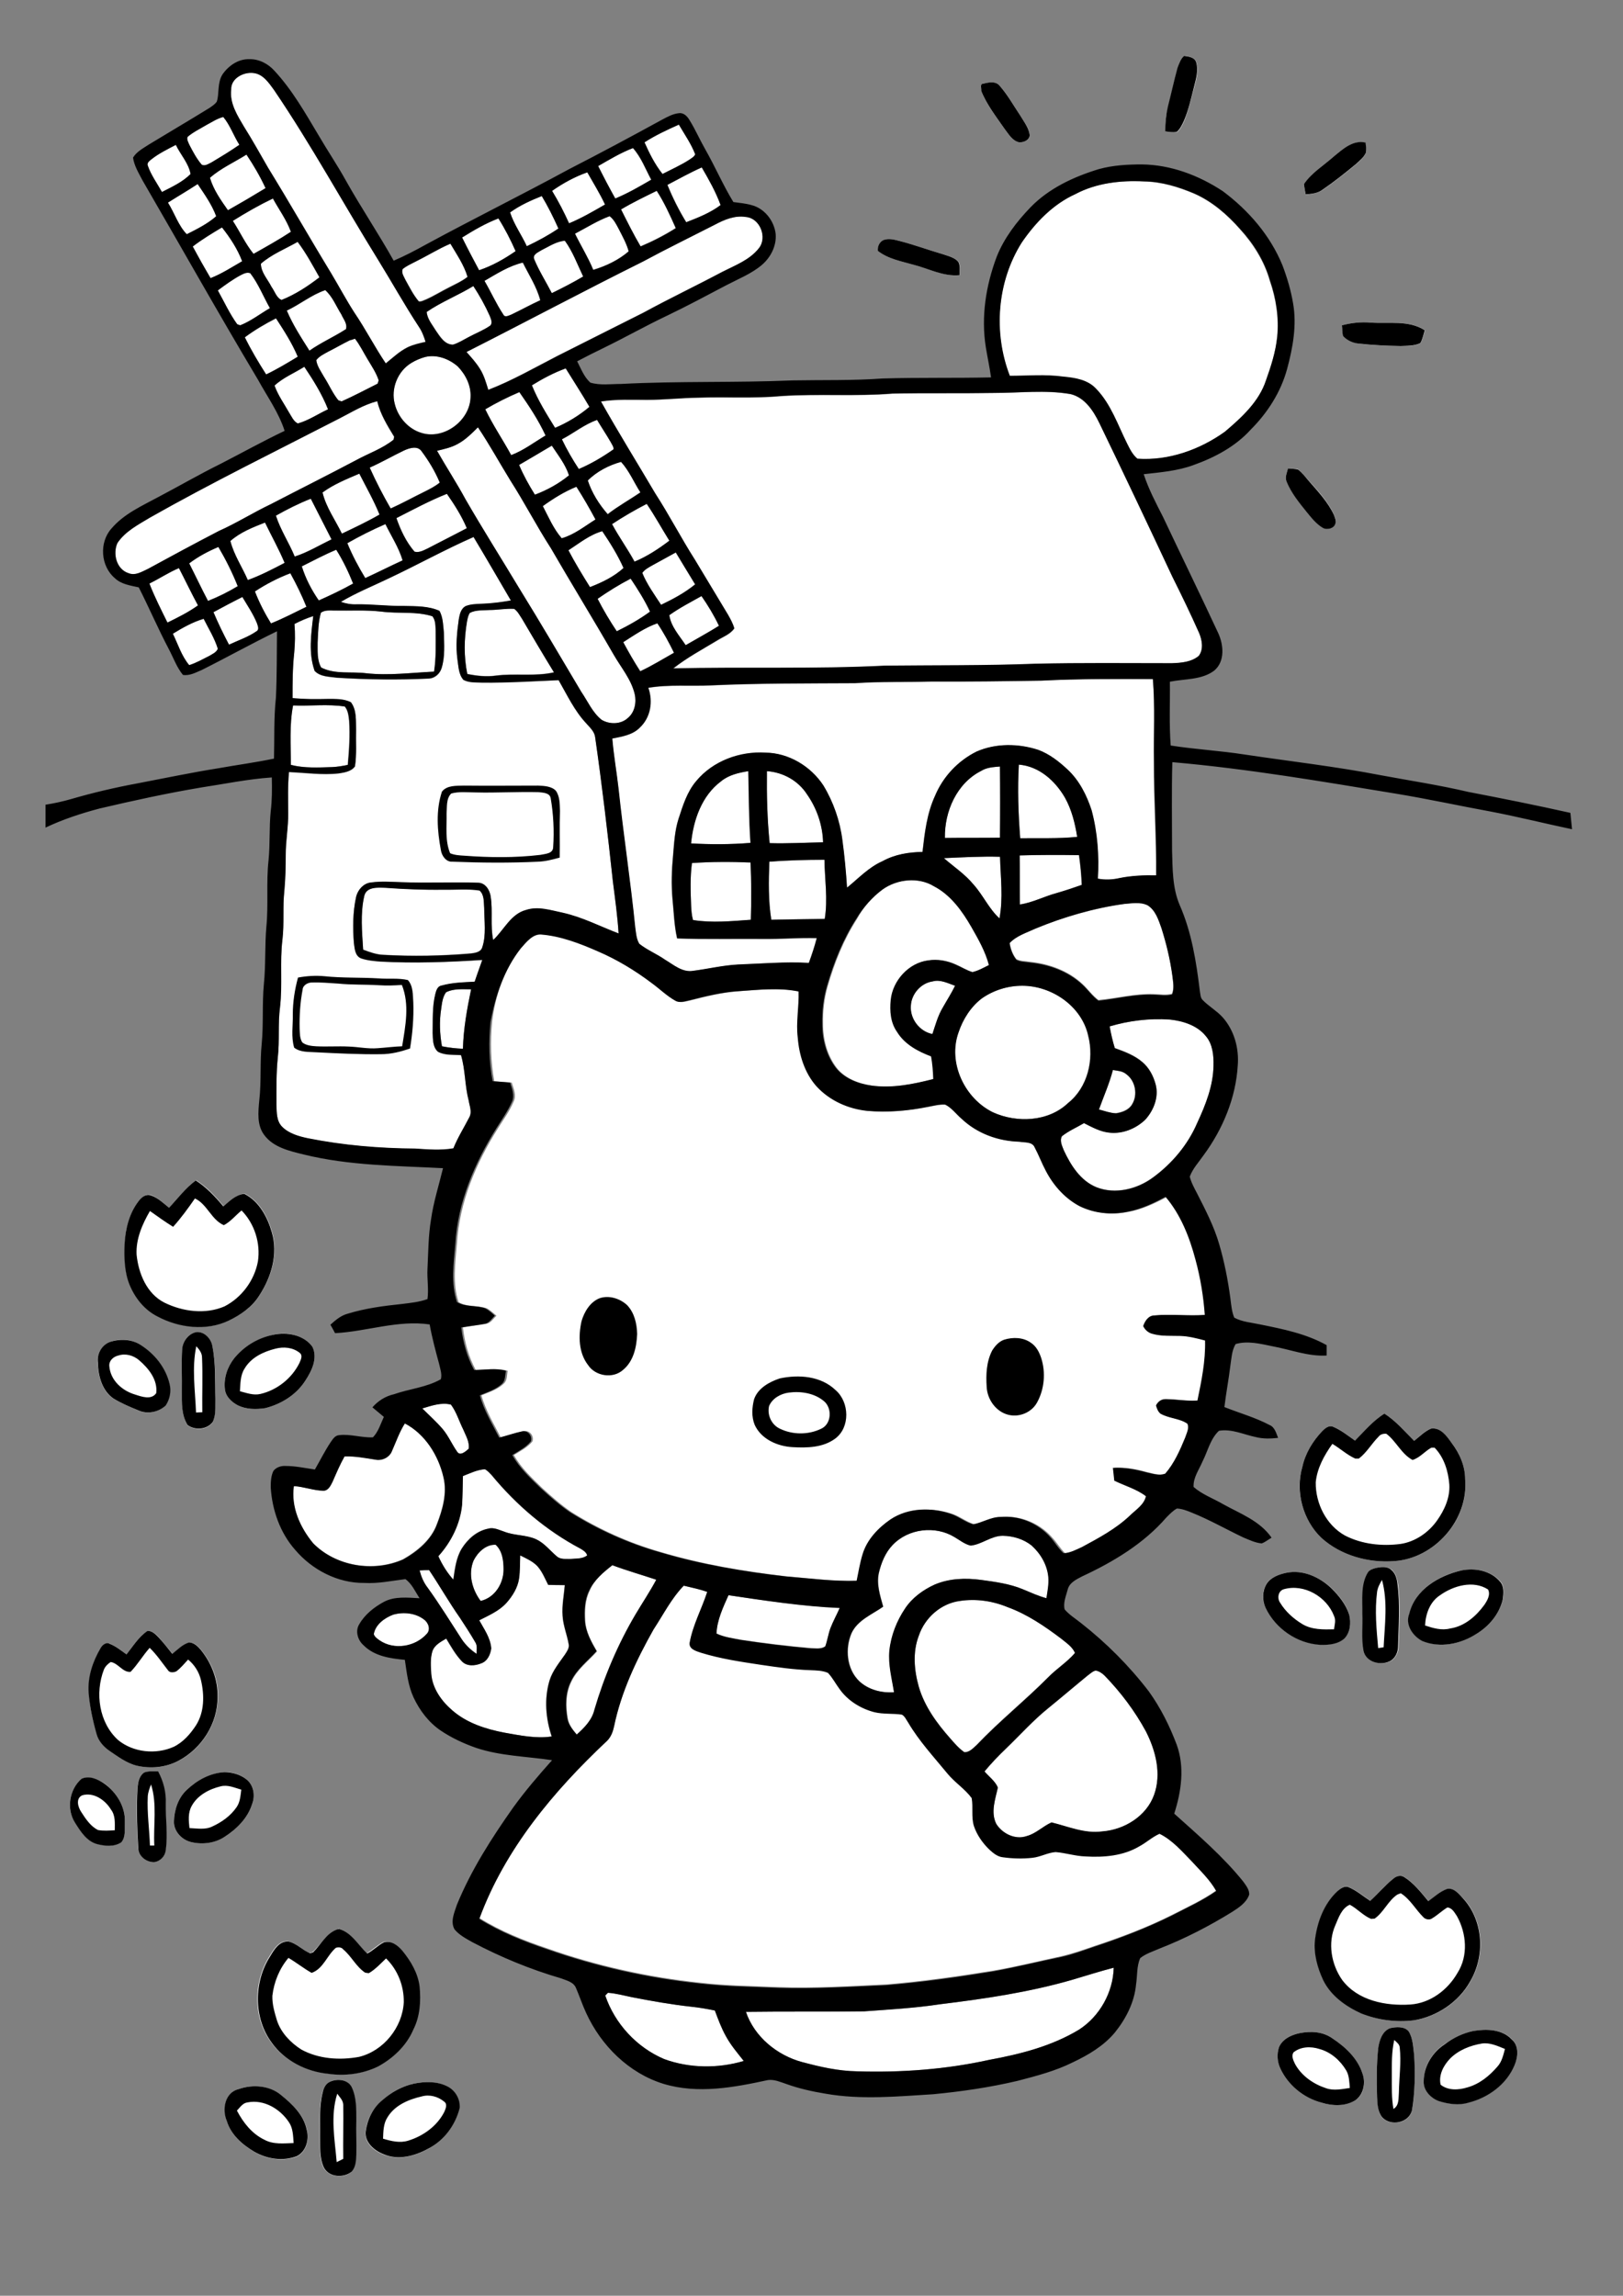 <?xml version="1.0" encoding="utf-8"?>
<!-- Generator: Adobe Illustrator 21.0.2, SVG Export Plug-In . SVG Version: 6.00 Build 0)  -->
<svg version="1.2" baseProfile="tiny" id="Layer_1" xmlns="http://www.w3.org/2000/svg" xmlns:xlink="http://www.w3.org/1999/xlink"
	 x="0px" y="0px" viewBox="0 0 595.3 841.9" overflow="scroll" xml:space="preserve">
<rect x="0" y="0" width="595.3" height="841.9" fill="#808080" stroke="none"/>
<path fill="#FFFFFF" d="M86.9,774c1.1-1.1,2.1-2.8,3.9-3c6-1.3,11.9,2.4,15.2,7.3c1.5,2.2,1.5,5,1.7,7.6c-3.6,0.1-7.4,0.6-10.7-1.2
	C92.4,782.5,89.2,778.4,86.9,774"/>
<path fill="#FFFFFF" d="M154.7,768.8c2.8-0.7,5.9,0,8.2,1.8c1.2,1,0.6,2.6,0.1,3.7c-2.6,5.2-7.7,8.9-13.2,10.6
	c-3.1,1-6.3,0.2-9.3-0.7c0.2-2.7,0.1-5.5,1.6-7.8C144.7,772,149.8,769.9,154.7,768.8"/>
<path fill="#FFFFFF" d="M123.7,767.8c0.8,1.2,2.2,2.3,2.1,3.9c0.2,6.6-0.1,13.3,0,19.9c-0.8,0.4-1.6,0.8-2.4,1.2
	C122.8,784.5,121,775.9,123.7,767.8"/>
<path fill="#FFFFFF" d="M474.4,752.7c2.6-2.2,6.4-2.3,9.5-1.3c4.2,1.1,7.8,4.1,9.9,7.9c1.1,2,1,4.3,1.3,6.4
	c-2.9,0.4-5.9,1.1-8.7,0.1c-4.6-1.5-9-4.5-11.4-8.9C474.4,755.6,473.6,754,474.4,752.7"/>
<path fill="#FFFFFF" d="M531.9,754.9c3.1-3.1,7.4-4.8,11.7-5.4c3-0.5,5.8,0.9,8.4,2c-0.6,2.2-1.1,4.6-2.7,6.4
	c-3,3.4-6.7,6.4-11.1,7.7c-3.2,1-7,1.1-9.8-1C527.6,761,529.5,757.4,531.9,754.9"/>
<path fill="#FFFFFF" d="M511.4,748.1c0.8,0.8,1.9,1.4,2,2.7c0.6,5.5-0.2,11-0.3,16.5c-0.2,2.1,0.2,4.8-2,6.1c-0.7-4-0.6-8-0.6-12
	C510.5,757,510.4,752.5,511.4,748.1"/>
<path fill="#FFFFFF" d="M223,730.8c2.9,0.2,5.8,1,8.7,1.6c7.2,1.4,14.5,2.7,21.8,3.5c2.9,0.3,5.8,0.8,8.7,1.4
	c1.2,3.2,2.4,6.5,4.1,9.5c1.8,3.3,4.2,6,6.5,9c-9.4,2.8-19.9,2.8-29.2-0.7c-10-4.2-18.1-13-21.6-23.3
	C222.2,731.6,222.7,731.1,223,730.8"/>
<path fill="#FFFFFF" d="M393.4,726c5-1.5,10-3.1,15.1-4.4c-0.3,9.1-5.2,17.8-12.7,22.7c-10,6.1-21.5,9-33,11.1
	c-15.9,3.5-32.2,4.7-48.4,4.2c-6.9-0.1-13.6-1.7-20.2-3.4c-9.2-2.4-17.5-9.2-20.6-18.4c14.5-0.2,28.9,0,43.4-0.2
	c9.3-0.6,18.6-1.2,27.8-2.6C361.2,733,377.6,730.6,393.4,726"/>
<path fill="#FFFFFF" d="M123.2,714.3c1-0.3,2.1-0.2,2.8,0.6c3,2.5,4.7,6.3,8,8.5c0.3,0,1,0.1,1.4,0.2c2.4-1.4,4.3-3.5,6.3-5.4
	c4.3,4.2,6.6,10.2,6.5,16.1c-0.5,9.2-7.4,17.8-16.4,20c-7.1,1.3-14.8,0.8-21.2-2.7c-3.9-2.5-7.4-6.1-8.9-10.6c-1-2.9-1.8-6-1.7-9.1
	c0.5-5.1,2.6-9.9,5.9-13.9c2.9,1.7,5.6,3.9,8.5,5.5C118.6,722,120,717.1,123.2,714.3"/>
<path fill="#FFFFFF" d="M512.5,694.8c0.3-0.1,0.9-0.4,1.2-0.5c3.6,2.2,5.5,6,8.4,8.9c0.8,0.8,2.2,1,3.1,0.3c2-1.2,3.6-2.9,5.6-4
	c1.7,0.2,2.6,1.9,3.5,3.2c3.5,6.3,4.2,14.6,0.2,20.8c-3.5,6.3-10,11.1-17.3,11.6c-9,0.6-19.3-1.4-25-9c-3.9-5.8-5.3-13.6-2.5-20.1
	c1.2-2.8,2.3-6.1,5.3-7.5c2.8,1.4,4.8,4,7.8,5.2c0.3,0,1-0.1,1.3-0.1C507.5,701.3,509.1,697.1,512.5,694.8"/>
<path fill="#FFFFFF" d="M30.1,658.4c4.2-1.4,8.6,1.6,10.6,5.2c1.6,2.2,1.4,5,1.4,7.6c-2.1,0-4.2,0.3-6.2-0.1
	c-2.7-1.4-4.5-4.1-6.1-6.6C28.6,662.7,27.7,659.7,30.1,658.4"/>
<path fill="#FFFFFF" d="M80.9,655.1c2.6-0.7,5.1,0.5,7.5,1.2c-0.3,2.2-0.4,4.5-1.7,6.4c-2.2,3.1-5.4,5.5-8.9,7.1
	c-2.6,1.3-5.6,0.7-8.4,0.6c-0.2-2.7-0.6-5.7,0.8-8.1C72.5,658.4,76.7,656.1,80.9,655.1"/>
<path fill="#FFFFFF" d="M54.2,658.8c0.1-1.6,0.7-3,1.2-4.4c2.3,7.3,0.8,15,1.2,22.4c-0.4,0-1.2,0-1.6,0
	C54.8,670.7,53.9,664.8,54.2,658.8"/>
<path fill="#FFFFFF" d="M399,614.4c0.9-0.6,1.7-1.6,2.9-1.7c1.3,0.2,2.4,1,3.3,1.9c5.9,6.1,11.1,12.9,15.1,20.4
	c3.6,7,5.8,15.5,3,23.3c-2.8,7.8-10.9,12.8-19,13.4c-6.4,0.9-12.5-1.9-18.6-3.3c-3.2,1.4-5.7,4.1-9.1,5c-4.2,1.5-9-0.9-11.2-4.5
	c-2.1-4.3-0.4-9,0.6-13.3c-1-2.4-3.3-3.9-4.9-5.9c2.5-3,5.1-5.8,7.9-8.4c5.2-5,10-10.4,15.6-14.9C389.5,622.4,394.2,618.4,399,614.4
	"/>
<path fill="#FFFFFF" d="M47.9,613.1c2.6-2.7,4.4-6.1,6.9-8.9c2.5,2.5,4.5,5.4,6.7,8.2c0.7,1,2.2,0.8,3.1,0.4c1.7-1.2,3-2.8,4.3-4.3
	c2.3,2,4,4.6,4.7,7.5c1.4,5.5,1.3,11.7-1.8,16.6c-2,3.2-4.7,6.2-8.2,7.9c-6.6,3-14.8,2.2-20.4-2.5c-7-6.3-8.5-17.2-5.2-25.8
	c0.4-1.2,1.4-2.1,2.5-2.8C43.4,610,45,613.4,47.9,613.1"/>
<path fill="#FFFFFF" d="M144.3,592.1c3.7-1,8.1-0.6,11.2,1.8c1.6,1.1,2.6,3.7,1,5.3c-4.1,4.7-11.9,6-17.2,2.4
	c-0.8-0.6-1.8-1.3-2.2-2.3C137.7,595.7,141.1,593.3,144.3,592.1"/>
<path fill="#FFFFFF" d="M352.1,587.1c5.9-0.9,12,0,17.5,2.2c7.2,2.7,13.6,7,19.7,11.6c1.9,1.5,4.1,2.9,5,5.2c-2.9,3.4-6.8,5.8-9.9,9
	c-8.5,8.5-17.9,16-26.1,24.7c-1.3,1.2-2.6,2.8-4.6,2.7c-2-1.4-3.6-3.2-5.2-5.1c-4.9-5.6-9.4-11.7-11.5-18.9c-1.7-6-2.3-12.7,0-18.7
	C339.2,593.3,345.1,588,352.1,587.1"/>
<path fill="#FFFFFF" d="M267.2,585c13.5,2,27.1,4,40.8,4.6c-1.1,2.5-2.4,4.9-3.4,7.4c-0.8,2.2-1.1,4.5-1.9,6.7
	c-1.5,1.1-3.5,0.7-5.2,0.7c-8.6-0.8-17.2-1.8-25.8-3.1c-3-0.6-6.1-0.9-8.9-2.3C263,594.1,265.2,589.5,267.2,585"/>
<path fill="#FFFFFF" d="M470.9,582.8c7.5-2.1,15.7,2.7,18.4,9.8c0.7,1.6,0.2,3.3,0,4.9c-3.9,0.1-8.1,0.2-11.6-1.9
	c-3.3-2-6.2-4.6-8.2-7.9C468.3,586.1,468.8,583.4,470.9,582.8"/>
<path fill="#FFFFFF" d="M528.2,585c4.9-3.5,12.2-5.6,17.7-2.2c1,2-0.3,4.1-1.4,5.7c-3.1,4.1-7.3,7.8-12.5,8.6
	c-3.1,0.8-6.3-0.1-9.2-1.1C522.9,591.9,524.5,587.4,528.2,585"/>
<path fill="#FFFFFF" d="M250.8,581.5c2.9,0.7,5.8,1.3,8.7,2c-2,6.2-5.2,12-6.4,18.4c-0.6,2.5,2.3,3.3,4.1,3.9
	c7.1,2.1,14.5,3.3,21.8,4.4c6.1,0.9,12.3,1.8,18.4,2c2.2,0.2,4.4,0.2,6.4,1c1.7,1.8,2.8,4,4.3,6c3,4.2,7.7,7.1,12.7,8.4
	c3.3,0.9,6.7,0.4,10.1,0.9c1.1,0.6,1.6,1.9,2.3,2.9c4,6.8,9.4,12.6,14.4,18.7c2.7,3.3,6.4,5.5,8.9,9c0.6,3.4-0.1,6.9,0.8,10.2
	c1.1,3.3,3.2,6.3,5.7,8.7c1.3,1.3,2.9,2.6,4.9,2.8c3.6,0.5,7.3,0.6,10.9,0.2c2.9-0.3,5.6-1.9,8.5-2.1c3.7,0.3,7.3,1.5,11,1.6
	c6.7,0.3,13.8-0.2,19.7-3.7c2.5-1.4,4.7-3.4,7.4-4.6c4.8,2.3,8.3,6.4,11.9,10.2c3.1,3.4,6.6,6.6,8.9,10.8c-5.1,3.6-10.8,6.2-16.3,9
	c-9.1,4.6-18.7,8.2-28.4,11.4c-4,1.4-8.1,2.8-12.3,3.8c-8.4,1.8-16.7,3.9-25.1,5.3c-12.9,2.1-25.8,3.9-38.8,5
	c-13.2,0.6-26.5,1.5-39.7,1c-9.6-0.4-19.2-0.5-28.7-1.6c-19.1-2-38.1-6.2-56.2-12.6c-8.6-2.9-17.1-6.3-24.8-11.1
	c9.4-25.5,27.3-46.8,46.9-65.3c1.4-1.4,2.1-3.3,2.5-5.2c2.6-12.6,8.1-24.4,14.5-35.6C243.3,592.2,246.3,586.2,250.8,581.5"/>
<path fill="#FFFFFF" d="M505.1,583.8c0.2-1.6,1-3,1.8-4.4c2.2,8,1,16.5,0.6,24.7c-0.5,0.1-1.5,0.2-2,0.3
	C504.9,597.5,504.2,590.6,505.1,583.8"/>
<path fill="#FFFFFF" d="M153.9,575.9c1.2,0,2.4-0.1,3.5-0.1c3.9,5.8,7.3,11.8,11.3,17.5c1.9,2.9,3.8,5.9,5.6,8.9
	c0.8,1.3,0.5,2.8,0.5,4.3c-2.1-1.4-4-3.2-5.4-5.3c-4.1-6.3-8.1-12.8-12.5-18.9C155.4,580.4,154.5,578.2,153.9,575.9"/>
<path fill="#FFFFFF" d="M224.6,574c5.4,2,10.9,3.6,16.3,5.4c-2.3,4.4-5.1,8.5-7.6,12.7c-6.5,11-11.6,22.7-15.1,35
	c-1,3.7-3.7,6.6-6.5,9.1c-1.5-1.7-3-3.6-3.4-5.9c-0.8-4.5-0.8-9.4,1.3-13.6c2.1-4.5,6.2-7.5,9.4-11.1c-2-3.5-4.1-7.1-4.3-11.2
	c-0.2-3.7-0.1-7.6,1.6-11C217.9,579.4,221.3,576.6,224.6,574"/>
<path fill="#FFFFFF" d="M190.8,570.4c2.2,1.1,4.5,2.1,6.2,3.9c1.8,2,2.8,4.6,4,6.9c2,0,4.1,0,6.1,0.1c-0.3,3.8-1.1,7.5-0.8,11.3
	c0.2,3.5,1.6,6.8,2.2,10.2c0.4,1.4-0.6,2.7-1.3,3.9c-2.1,3.1-4.6,6-5.7,9.6c-2,6.7-1.4,14,0.8,20.5c-5.8,0.8-11.7-0.4-17.4-1.4
	c-6.8-1.3-13.6-3.5-19-8.1c-4-3.4-7.4-8.1-7.8-13.5c-0.1-2.7-0.3-5.6,0.4-8.2c0.8-2.4,3.1-3.5,5.1-4.7c1.7,2.9,3.4,5.9,5.8,8.4
	c1.8,1.8,4.8,1.6,7,0.7c2.3-0.8,3.4-3.3,3.7-5.5c-0.3-3.8-2.6-7-4.4-10.3c3.5-1.8,7.3-3.4,10-6.4c2.2-2.5,4.1-5.6,4.6-8.9
	C190.7,576.1,190.7,573.2,190.8,570.4"/>
<path fill="#FFFFFF" d="M173.7,572.3c1.5-3,4.5-5.9,8.1-5.8c2.5,2.3,2.9,5.9,2.9,9.1c0,5.1-3.2,10.3-8.4,11.5
	C173.2,582.9,171.7,577.3,173.7,572.3"/>
<path fill="#FFFFFF" d="M327.4,566.6c5.7-6.1,15.7-7.2,22.8-2.9c1.9,1.1,3.7,2.6,5.9,3.1c4.1-0.4,7.5-3.6,11.8-3.6
	c3.8,0,7.6,1.2,10.6,3.6c3.3,3,5.7,7.1,6.1,11.6c0.2,2.6-0.3,5.2-0.7,7.7c-3-0.8-5.8-2.1-8.7-3.3c-4.8-2-10.1-2.7-15.2-3.4
	c-5.7-0.7-11.7-0.6-17.1,1.7c-4.2,2-8.2,4.8-10.8,8.7c-3.1,4.6-5.2,10-5.8,15.5c-0.4,5.2,0.9,10.2,1.7,15.3
	c-4.6,0.3-9.4-0.9-12.8-4.1c-4.6-4.5-5.2-11.9-2.8-17.6c2.3-4.8,7.5-6.8,11.6-9.7c-1.1-4-2.5-8.2-1.6-12.3
	C323.2,573.2,324.7,569.4,327.4,566.6"/>
<path fill="#FFFFFF" d="M169.8,541.3c2.6-1,5.2-2.3,8-2.5c1,0.6,1.8,1.4,2.5,2.2c9,10.9,20,20.3,32.5,26.9c1,0.6,2.1,1.2,2.5,2.5
	c-1.7,1.4-4,1.1-6,1.3c-1.7,0-3.8,0.4-5.2-1c-2.4-2.1-4.5-4.8-7.5-6.2c-3.7-1.7-7.9-1.3-11.7-2.8c-1.9-0.6-3.8-1.7-5.9-1.1
	c-4.2,0.8-7.5,3.8-9.7,7.3c-2.1,3.4-2.5,7.5-3.1,11.4c-2.3-2.5-4.1-5.5-5.5-8.6c4.7-5.2,8-11.8,8.7-18.8
	C169.7,548.4,169.7,544.8,169.8,541.3"/>
<path fill="#FFFFFF" d="M505.7,526.8c0.7-0.8,1.7-1.1,2.7-1.1c3.7,2.7,5.5,7.4,9.6,9.6c2.7-0.8,4.5-3.1,6.9-4.5c0.3,0,0.9,0,1.2,0
	c3.5,3.6,5,8.6,5.4,13.5c0.3,4.8-1.8,9.4-4.5,13.2c-3.1,4.5-8,7.8-13.4,8.6c-6.9,0.9-14.2,0.1-20.4-3.1
	c-6.9-3.9-10.9-11.7-10.7-19.5c0.5-5.2,3.1-9.9,6.1-14.1c2.9,1.7,5.4,4,8.4,5.4c0.3,0,1,0,1.3,0
	C501.3,532.7,503.1,529.4,505.7,526.8"/>
<path fill="#FFFFFF" d="M148.5,522c7.5,3.9,12.3,11.6,14.1,19.7c1.4,5.8-0.3,11.8-2.4,17.2c-2.1,5.8-7.2,9.9-12.4,12.9
	c-10.8,4.8-24.6,2.6-33-5.9c-4.8-5.8-8.2-13.3-7.1-21c3.6,0.3,7.1,1.6,10.7,1.7c1.9,0.1,2.8-1.9,3.5-3.3c1.4-3.1,2.7-6.3,4.4-9.3
	c3.8-0.1,7.6,0.6,11.3,1.2c2.4,0.5,5.3-0.7,6.1-3.2C145.2,528.8,146.4,525.2,148.5,522"/>
<path fill="#FFFFFF" d="M154.9,516.5c3.4-1,6.9-2.3,10.5-1.4c2.1,2.7,3,6.1,4.5,9.1c0.9,2.3,2.4,4.6,2,7.1c-1,0.9-3.1,2.8-4.2,1.1
	c-2-2.7-3.2-5.8-5.3-8.3C160.1,521.4,157.4,519.1,154.9,516.5"/>
<path fill="#FFFFFF" d="M289.3,510.7c4.5-0.7,9.5,0.2,13,3.2c3,2.6,2.7,8.5-1.2,10.1c-4.6,2.2-10.3,2.2-14.9,0
	c-3.1-1.4-4.8-5.1-4.1-8.4C283.4,512.8,286.4,511.1,289.3,510.7"/>
<path fill="#FFFFFF" d="M43.4,497.1c2.7-1,5.6-0.1,7.7,1.8c3.5,2.9,6.9,7.2,6.3,12.1c-1.9,2.6-5.4,1.3-7.8,0.5
	c-4.7-1.4-9.1-5.3-9.4-10.4C39.9,499,41.6,497.5,43.4,497.1"/>
<path fill="#FFFFFF" d="M101,494.6c3-0.7,6.4-0.4,8.8,1.5c1.3,1,0.5,2.6-0.1,3.8c-2.8,5.6-8.2,9.9-14.3,11.3c-2.5,0.6-5.1-0.4-7.5-1
	c0.1-2.8,0.1-5.8,1.7-8.3C92.1,497.8,96.6,495.6,101,494.6"/>
<path fill="#FFFFFF" d="M72,493.7c1,1.2,2.1,2.5,2.1,4.1c0.3,6.7,0.1,13.4,0.1,20.1c-0.6,0-1.7,0.1-2.3,0.1
	C71.6,509.9,70.3,501.7,72,493.7"/>
<path fill="#FFFFFF" d="M71.5,439.5c4.6,2.1,6.1,7.7,10.6,9.8c2.5-1.3,4.4-3.5,6.5-5.4c4.8,4.9,7,12,6,18.7c-1.3,7-6,13.3-12.3,16.5
	c-7,3-15.3,1.9-22-1.4c-6.5-3.3-9.5-10.7-10.2-17.6c-0.3-5.7,2.1-11.1,4.9-16c2.8,2,5.6,4,8.5,5.8C66.4,446.7,68.9,443.1,71.5,439.5
	"/>
<path fill="#FFFFFF" d="M408.2,392.4c1.7,0.3,3.5,0.3,4.9,1.5c3.3,2.5,4.3,7.5,2.1,11c-1.2,2.1-3.6,2.9-5.9,3.3
	c-2.2,0-4.2-0.8-6.3-1.4C404.8,402.1,406.9,397.4,408.2,392.4"/>
<path fill="#FFFFFF" d="M407,376.4c7.1-2.1,14.6-3,22-2.6c4.9,0.5,10.1,2.1,13.3,6.1c2.5,3,2.9,7.1,2.8,10.8
	c-0.1,7.4-2.9,14.5-6,21.1c-3.4,7.9-9.1,14.7-16,19.8c-5.9,4.4-14,6.5-21,3.7c-5.8-2.4-9.4-8-11.9-13.5c-0.6-1.6-1.7-3.5-0.7-5.2
	c2.5-1.9,5.4-3.2,8.1-4.8c3,1.5,6,3.1,9.4,3.5c4.8,0.6,9.7-1.5,13.1-4.8c3-3.4,4.9-8.2,3.8-12.8c-0.8-3.1-2.3-6.1-4.8-8.2
	c-2.9-2.6-6.6-3.9-10.2-5.2C408.1,381.8,407.5,379.1,407,376.4"/>
<path fill="#FFFFFF" d="M163.6,363.9c2.8-1.4,6.1-1,9.2-1.1c-1.5,7.2-2.8,14.4-3,21.8c-2.6-0.1-5.1-0.4-7.7-0.9
	c-0.8-4.5-1-9.1-0.3-13.6C162.1,368,162.3,365.6,163.6,363.9"/>
<path fill="#FFFFFF" d="M374.9,361.5c10.8-0.1,21.9,7.5,24.2,18.4c2.2,8.7-0.2,18.9-7.4,24.6c-7.3,6.9-18.8,7.4-27.6,3.4
	c-10.4-5.1-16.6-18.2-12.6-29.3c1.6-4.8,4.4-9.4,8.6-12.5C364.5,363.1,369.7,361.5,374.9,361.5"/>
<path fill="#FFFFFF" d="M111,362.9c0.1-1.7,1.8-2.6,3.3-2.6c3.2-0.1,6.4,0.1,9.6,0.4c5,0.5,10,0.2,14.9,0.6c2.8,0.2,5.6,0.1,8.5-0.1
	c2.9,7.2,1.3,15.1,0.1,22.5c-3,0.1-6,0.5-9,0.7c-3.5,0.3-7-0.4-10.6-0.6c-4-0.2-7.9,0-11.9-0.1c-1.7-0.1-3.7-0.3-5.1-1.4
	c-1-1.5-0.9-3.4-1-5.1C109.8,372.4,110.1,367.6,111,362.9"/>
<path fill="#FFFFFF" d="M342.1,359.9c2.8-0.8,5.6,0.7,8.2,1.6c-1.3,2.8-3,5.4-4.5,8c-1.8,3-2.7,6.4-3.8,9.7
	c-4.7-0.9-8.3-5.6-7.9-10.4C334.3,364.5,337.8,360.5,342.1,359.9"/>
<path fill="#FFFFFF" d="M286,505.5c-3.9,1.2-8,3.6-9.3,7.7c-0.8,3-1,6.4,0.2,9.4c2.4,5.3,8.3,7.9,13.9,8.2
	c5.3,0.3,11.1,0.2,15.6-3.1c5.6-4.1,5.3-13.4,0.2-17.8C301.1,504.7,292.9,504.1,286,505.5"/>
<path fill="#FFFFFF" d="M368.3,491.3c-1.9,0.7-3.3,2.3-4.3,4.1c-2.1,4.1-2.3,8.8-2,13.3c0.2,4.5,3.3,9,7.8,10.2
	c4,1.1,8.7-0.8,10.7-4.5c2.7-4.9,3.2-11,1.5-16.3c-0.7-2.2-1.9-4.3-3.8-5.6C375.3,490.4,371.5,490.3,368.3,491.3"/>
<path fill="#FFFFFF" d="M219.9,476.1c-3.5,1.4-5.6,5-6.6,8.4c-1.2,5.4-1.2,11.6,2.4,16.1c2.7,4.1,9.1,5,12.8,1.8
	c3.9-3.2,5-8.4,5.2-13.2c0-3.8-1-7.8-3.7-10.6C227.3,476.2,223.4,474.8,219.9,476.1"/>
<path fill="#FFFFFF" d="M191,347.8c2.1-2.4,4.5-5.4,8-5.1c7.3,0.5,14.2,3.3,20.9,6.2c7,3,13.6,7,19.7,11.6c2.9,2.2,5.5,4.8,8.7,6.5
	c1.5,1,3.3,0.2,4.9-0.1c5.9-1.5,11.9-3,18-3.4c7.4-0.5,15-1.4,22.3,0.1c0.2,5.6-1,11.3-0.3,16.9c0.4,6.4,2.5,12.9,6.8,17.8
	c4.8,5.3,11.8,8.4,18.8,9.1c7.4,0.6,14.8-0.1,22-1.5c2.1-0.4,4.3-1,6.5-0.8c2.4,1.2,4,3.5,6,5.2c5.6,5.4,13.4,8.2,21.2,8.4
	c1.9,0.3,4.7-0.2,5.6,2.1c1.5,2.8,2.6,5.8,4.1,8.6c2.8,5.4,7.1,10.1,12.5,13c5.3,2.6,11.5,3.2,17.3,2c5-0.9,9.6-3.1,14.1-5.5
	c5.6,6.6,8.8,14.8,11,23.1c1.8,6.6,3,13.4,3.4,20.2c-6.2,0.5-12.4-0.4-18.5,0.2c-2.1,0-3.5,2.1-4.1,3.9c0.6,1.3,1.8,2.4,3.2,2.8
	c3.3,1,6.8,0.7,10.3,0.8c3.1,0.1,6.2,0.8,9.2,1.7c0.1,7.4-1.3,14.7-2.8,22c-3.9,0.3-7.8-0.5-11.6-0.5c-1.6-0.1-3,0.8-3.6,2.3
	c0.3,1.1,0.7,2.3,1.6,3c3,1.9,6.9,1.7,9.9,3.7c0.8,1.7-0.4,3.5-0.8,5.1c-2,4.6-4,9.4-7.3,13.2c-2.3,0.9-4.8,0-7.1-0.5
	c-4-1.1-8-1.9-12.1-1.6c0.1,1.6,0.3,3.1,0.5,4.7c3.9,1.8,8.1,3,11.6,5.7c-0.7,3.2-3.8,5.1-6,7.2c-5.1,4.8-11.3,8.1-17.4,11.4
	c-2.1,1.1-4.3,2.2-6.8,2.3c-1.8-1.7-3-3.9-4.7-5.7c-4.5-5.2-11.5-8.2-18.5-7.6c-3.6,0-6.6,2.1-10,2.7c-2.8-0.8-5.1-2.7-7.8-3.7
	c-7.3-2.6-15.9-2.4-22.5,1.9c-4.5,3.1-8.5,7.4-10.2,12.7c-1,3.2-1.5,6.5-2.2,9.8c-8.7,0.3-17.4-0.9-26.1-1.6
	c-15.6-1.8-31.1-4.4-46.2-8.9c-11.6-3.3-22.7-8.3-32.9-14.7c-3.8-2.6-7.3-5.7-10.7-8.8c-3.8-3.7-7.8-7.4-10.4-12.1
	c2.4-1.5,5-2.8,6.8-5c0.7-2-1.1-4.3-3.2-3.7c-2.9,0.5-5.6,1.5-8.4,2.3c-2.6-5.1-5.6-10-7.1-15.5c2.9-1.2,5.9-2.1,8.2-4.3
	c1.3-1.2,1.1-3.1,1.4-4.7c-3.8-1.1-7.8-0.3-11.7-0.3c-2.6-4.8-4.1-10.2-4.7-15.6c2.8-0.5,5.6-0.8,8.4-1.3c1.8-0.2,2.7-1.9,3.9-3
	c-1.1-0.9-2.2-2-3.5-2.7c-3.4-1.2-7.3-0.4-10.4-2.3c-2.3-6.9-1.2-14.3-0.6-21.4c0.9-15.2,7-29.6,15.1-42.4c2-3.2,4.2-6.2,5.7-9.7
	c1.1-2.3,0-4.8-0.7-7c-2.1-0.2-4.3-0.3-6.4-0.5c-1.3-7.1-1.5-14.5-0.8-21.7C181.6,365.2,184.9,355.6,191,347.8"/>
<path fill="#FFFFFF" d="M412.3,331.5c2.8-0.3,5.9-0.8,8.6,0.2c2.9,1.9,4,5.4,5.1,8.4c1.8,5.7,3.2,11.5,4,17.4
	c0.2,2.3,0.7,4.7-0.1,6.9c-2.2,0.6-4.6,0.2-6.8,0.1c-6.8-0.2-13.5,1.6-20.2,2.2c-2.3-1.7-3.9-4.1-6-6c-5.2-4.8-12.2-7.3-19.1-8
	c-1.7-0.3-3.5-0.2-5-1c-1.4-1.7-2.1-3.9-2.5-6.1c2.5-2.7,6.2-3.8,9.4-5.3C390.1,336.4,401.1,333.1,412.3,331.5"/>
<path fill="#FFFFFF" d="M133.6,328.6c0.8-3.5,5-3.1,7.8-3.1c7.1,0.5,14.1,0.8,21.2,0.7c4.4,0.1,8.9-0.4,13.3,0.3
	c1.8,1.6,1.5,4.3,1.7,6.5c0,4.8,0.9,9.7-0.7,14.3c-0.5,1.8-2.6,2.1-4.2,2.3c-10.7,0.9-21.4,1.1-32.1,0.5c-2.6-0.1-5-1-7.4-1.9
	C132.8,341.8,132.2,335.1,133.6,328.6"/>
<path fill="#FFFFFF" d="M323.7,326.2c5.4-4,13.2-4.6,19.1-1.2c6.2,3.3,10.4,9.1,13.8,15c2.5,4.5,5.1,8.9,6.4,13.9
	c-2,0.9-3.9,2.1-6.1,2.6c-2.2-0.6-4.1-1.9-6.2-2.8c-3.1-1.4-6.6-2.1-10-1.5c-7.2,1-13,7.4-13.7,14.5c-0.4,4-0.1,8.3,2.3,11.7
	c2.8,4.5,7.7,7.2,12.5,9c0.5,2.8,0.7,5.5,0.8,8.3c-7.4,1.9-15.2,3.4-22.8,2.4c-4.8-0.7-9.8-2.6-12.9-6.5c-3.5-4.6-5-10.4-5-16.1
	c-0.1-4.6,0.4-9.3,1.7-13.8c2.5-8.7,5.9-17.2,10.8-24.8C316.6,332.8,319.8,329.1,323.7,326.2"/>
<path fill="#FFFFFF" d="M253.8,316.5c7.1-0.5,14.3-0.5,21.5-0.2c0.3,7,0.3,14,0.1,21c-7,0.5-14.2,1.3-21.2,0.1
	c-0.5-1.7-0.6-3.4-0.7-5.1C253.3,327,253.1,321.7,253.8,316.5"/>
<path fill="#FFFFFF" d="M282.2,316c6.7-0.6,13.5-0.7,20.2-0.7c0.1,7.2,1.3,14.5,0.1,21.7c-6.5,0-13,0.1-19.6,0.3
	C281.8,330.3,281.9,323.1,282.2,316"/>
<path fill="#FFFFFF" d="M346.2,314.7c6.9-0.3,13.7-0.7,20.6-0.5c0.2,7.5,1.2,15.1-0.2,22.6c-3.9-3.5-6-8.5-9.5-12.4
	C353.9,320.6,349.9,317.9,346.2,314.7"/>
<path fill="#FFFFFF" d="M374,313.7c7.2-0.3,14.5-0.2,21.7-0.1c0.5,3.6,0.9,7.2,1,10.9c-3,1.1-6.1,2.1-9.2,3
	c-4.5,1.3-8.8,3.5-13.5,4.2C374.1,325.7,374.1,319.7,374,313.7"/>
<path fill="#FFFFFF" d="M165.5,291c2.9-0.7,6-0.4,9-0.4c7.7,0.2,15.3-0.2,23-0.1c1.7,0.1,4.2,0.1,4.5,2.3c1.1,5.9,1.3,11.9,0.9,17.8
	c0,2.5-2.9,2.5-4.7,2.9c-9.3,1.1-18.6,1-27.9,0.3c-1.8-0.2-3.6-0.2-5.2-0.9c-1.9-4.6-1.1-9.7-1.3-14.5
	C163.9,295.9,163.6,292.9,165.5,291"/>
<path fill="#FFFFFF" d="M281.3,282.8c5.9,0.4,11.5,3.5,14.7,8.5c3.6,5.2,5.8,11.3,5.9,17.6c-6.5,0.1-13.1,0.5-19.6,0.3
	C281.4,300.4,281.2,291.6,281.3,282.8"/>
<path fill="#FFFFFF" d="M264.5,286.5c2.8-2.3,6.4-3.2,9.9-3.7c0.2,8.8,0.2,17.5,0.8,26.3c-7.2,0.6-14.5,0.6-21.8,0.2
	C254.2,300.8,257.3,291.8,264.5,286.5"/>
<path fill="#FFFFFF" d="M359.9,282.7c2-1.3,4.5-1.4,6.8-1.6c0.1,8.7,0.1,17.4,0,26.1c-6.7,0.1-13.5,0-20.2,0.1
	C346.4,297.7,350.9,287.3,359.9,282.7"/>
<path fill="#FFFFFF" d="M373.7,280.4c7.4,0.6,13.3,5.9,16.9,12.1c2.5,4.4,3.7,9.4,4.5,14.4c-7,0.7-14,0.4-20.9,0.5
	C373.5,298.4,373.2,289.3,373.7,280.4"/>
<path fill="#FFFFFF" d="M107.5,258.7c6.3,0.3,12.7-0.6,18.9,0.4c1.2,1.4,1.4,3.4,1.6,5.2c0.3,5.4,0,10.8-0.5,16.2
	c-1.8,0.4-3.7,0.7-5.6,0.8c-5.1,0.1-10.3,0.4-15.3-0.8C106.7,273.2,106.1,265.9,107.5,258.7"/>
<path fill="#FFFFFF" d="M382.2,249.6c13.5-0.7,27-0.6,40.6-0.5c0.9,10.1,0.3,20.3,0.4,30.5c-0.1,13.8,0.9,27.7,0.8,41.5
	c-4.5-0.1-9.1,0.1-13.5,1c-2.6,0.6-5.3,0.7-7.9,0.2c0.5-8.4-0.1-16.9-2.3-25.1c-1.8-5.5-4.5-10.9-8.8-14.9
	c-3.1-2.9-6.6-5.6-10.7-7.2c-7.3-2.4-15.6-2.6-22.7,0.6c-6.8,3.3-12.2,9.2-15.2,16.2c-3,6.5-3.8,13.6-4.6,20.6
	c-5.1,0-10.2,0.9-14.7,3.4c-5.1,2.2-8.8,6.3-13,9.7c-0.3-5.8-0.9-11.6-1.7-17.4c-1-7.1-3.3-14-7-20.1c-4.6-7-12.7-12-21.2-12
	c-9.4-0.5-19.3,3.1-25.4,10.4c-3.4,4-4.9,9-6.5,13.9c-1.4,4.4-1.6,9-2,13.6c-0.5,5.2-0.6,10.5-0.2,15.7c0.5,4.8,0.6,9.7,1.7,14.5
	c10.5,0.4,20.9,0.1,31.4,0.2c6.6,0.1,13.2-0.5,19.8-0.3c-0.8,3.1-1.8,6.1-2.9,9.1c-8.7-0.5-17.4,0.2-26.1,0.6
	c-5.5,0.3-10.9,1.6-16.3,2.3c-4,0.7-7.2-2.2-10.4-4.1c-3-2.1-6.6-3.5-9.4-5.8c-1.1-1.8-1.2-4.1-1.5-6.1c-1.7-16.9-4.3-33.8-6.1-50.7
	c-0.6-6.2-1.8-12.3-2.3-18.5c3.6-0.7,7.5-1.3,10.1-4c3.9-3.7,4.8-9.6,3.1-14.6c7.7-1.3,15.5-0.5,23.2-0.9
	c17.5-0.8,35.1-0.7,52.7-0.8c9.3-0.6,18.6-0.3,27.9-0.6C355.1,250,368.7,249.9,382.2,249.6"/>
<path fill="#FFFFFF" d="M228.6,235.5c4-2.6,8-5.4,12.6-7c2.3,3.5,4.2,7.1,6.1,10.8c-4.1,2.3-8.1,4.8-12.4,6.8
	C232.6,242.7,230.6,239.1,228.6,235.5"/>
<path fill="#FFFFFF" d="M63.4,232.4c3.6-2.2,7.3-4.3,11.3-5.4c1.8,3.6,4,7.1,5.2,11c-0.5,1.3-1.9,1.9-3.1,2.6
	c-2.4,1.2-4.8,2.5-7.4,3.4C66.6,240.6,65.3,236.3,63.4,232.4"/>
<path fill="#FFFFFF" d="M117.7,224.7c1.5-1,3.3-0.8,5-0.8c5.8,0.1,11.6-0.2,17.3,0.4c6.2,0.8,12.6-0.2,18.6,1.7
	c1.2,1.5,1.1,3.5,1.2,5.3c0,5,0.2,10.1-0.6,15c-8.3,0.4-16.6,1.5-24.9,0.6c-5.5-0.7-11.4,0.5-16.5-2.1c-1.5-2.8-1.2-6.2-1.3-9.2
	C116.7,231.9,116.7,228.2,117.7,224.7"/>
<path fill="#FFFFFF" d="M179.6,223.7c3,0,6-0.6,9-0.5c1.3,0.9,2.1,2.4,2.9,3.7c3.8,6.6,7.7,13.1,11.7,19.6c-7,1.6-14.3,0.3-21.3,1.2
	c-3.5,0.5-7,0.1-10.5-0.6c-1.3-6.3-1.2-12.9-0.1-19.3c0.2-1.1,0.4-2.2,1-3.1C174.5,223.6,177.1,223.9,179.6,223.7"/>
<path fill="#FFFFFF" d="M78.3,224.5c3.5-1.9,7-3.8,10.6-5.5c1.9,3.1,3.9,6.1,5.3,9.5c0.2,0.9,1,2.3,0,3c-3.1,2.1-6.8,3.4-10.2,5
	C82,232.5,80.1,228.6,78.3,224.5"/>
<path fill="#FFFFFF" d="M245.5,225.6c3.7-2.7,7.8-4.8,11.8-7c2.5,3.4,4.6,7,6.4,10.9c-4,2.5-8.1,4.8-12.2,7.1
	C249.2,233.1,246.1,229.8,245.5,225.6"/>
<path fill="#FFFFFF" d="M219.2,219.6c3.9-2.8,7.9-5.2,12.2-7.4c2.6,3.9,5.1,7.9,7.1,12.1c-3.9,2.8-8,5.1-12.2,7.2
	C223.6,227.7,221.3,223.7,219.2,219.6"/>
<path fill="#FFFFFF" d="M93.5,216.9c4.1-2.7,8.4-5,13-6.6c2.2,4,4.2,8,5.9,12.3c-4.3,2-8.6,4.3-13,6.1
	C97.1,224.9,95.1,221,93.5,216.9"/>
<path fill="#FFFFFF" d="M54.8,214c3.6-1.8,7.1-4.1,10.9-5.6c2.3,4.6,4.5,9.2,7,13.7c-3.5,2.5-7.4,4.4-11.2,6.3
	C59.1,223.6,56.7,218.9,54.8,214"/>
<path fill="#FFFFFF" d="M239.5,207.2c2.8-1.5,5.5-3.1,8.3-4.6c2.4,3.9,4.8,7.8,7.1,11.7c-3.8,3.1-8.1,5.4-12.5,7.5
	c-2.4-3.8-5.1-7.5-6.9-11.7C236.6,208.8,238.1,208,239.5,207.2"/>
<path fill="#FFFFFF" d="M110.7,207.7c4.2-2.1,8.4-4.3,12.7-6.1c2.4,4,4.4,8.1,6.2,12.4c-4.1,2.3-8.3,4.2-12.6,6.2
	C114.3,216.4,112.1,212.2,110.7,207.7"/>
<path fill="#FFFFFF" d="M69.4,206.6c3.3-2.5,6.9-4.4,10.7-6.1c2.7,4.6,5.2,9.4,7.1,14.4c-3.5,2.1-7.1,3.9-10.9,5.4
	C73.9,215.9,71.8,211.2,69.4,206.6"/>
<path fill="#FFFFFF" d="M109.3,358.5c-1.2,4.4-2,9-1.9,13.6c0.1,4.1-0.6,8.3,0.5,12.3c2.2,1.9,5.3,1.5,8.1,1.7
	c7.9,0.4,15.8,0.8,23.7,0.7c3.7,0,7.3-0.9,10.7-2.1c1-5.6,1.4-11.2,1.2-16.8c-0.2-2.8,0-6.1-2-8.3c-3.5-0.8-7.1-0.4-10.7-0.6
	c-6.6-0.5-13.3-0.1-19.9-0.8C115.8,357.7,112.5,357.9,109.3,358.5"/>
<path fill="#FFFFFF" d="M162.1,290.3c-2.3,6.9-1.7,14.4-0.4,21.5c0.3,2.1,1.9,4.4,4.3,4.3c10.5,0.4,21,0.5,31.4,0
	c2.7-0.1,5.3-0.8,7.9-1.5c0.2-5.7,0-11.4,0.1-17.1c-0.1-2.5,0-5.2-1.5-7.4c-1.6-1.8-4.3-1.8-6.5-1.9c-9.1,0-18.2,0.1-27.2,0
	C167.4,288.1,164.1,287.9,162.1,290.3"/>
<path fill="#FFFFFF" d="M142.6,212.1c10.4-4.9,20.5-10.5,31.1-15.1c4.7,7.7,9.2,15.5,13.7,23.3c-3.6,0.6-7.2,1.1-10.8,1.2
	c-2,0.1-4,0.1-5.9,0.9c-1.6,1-2,3-2.4,4.7c-0.7,4.9-1.2,9.9-0.5,14.9c0.4,2.5,0.4,5.4,2.2,7.4c2.1,1.1,4.6,0.9,6.9,1
	c9.3,0.1,18.7-0.5,28-0.9c3.1,5.4,5.8,11.2,10.1,15.8c1.3,1.5,3.1,2.9,3.3,5.1c2.6,17.6,4.6,35.2,6.5,52.9
	c0.8,6.4,1.7,12.7,2.1,19.1c-6.8-2.6-13.4-6-20.5-7.6c-4.4-0.9-9.1-2.5-13.5-1c-5.6,1.5-8,7.3-12,11c-1.1-5.2-0.1-10.6-0.9-15.8
	c-0.3-2.5-2-5.2-4.8-5.2c-9.3-0.3-18.7,0.2-28-0.2c-3.6-0.1-7.3-0.4-11,0.1c-2.8,0.2-5,2.7-5.6,5.4c-1.2,5.5-1.2,11.1-0.8,16.7
	c0.3,2,0.3,4.7,2.6,5.7c2.3,0.8,4.8,1,7.2,1.2c12.4,0.6,24.9,0.2,37.3-0.6c-0.9,2.7-2,5.3-2.8,8c-4,0.2-8.2,0.3-12.1,1.4
	c-1.5,0.2-2,1.8-2.3,3c-1.2,4.7-0.9,9.6-1,14.4c0.1,2.4,0,5.3,2,6.9c2.6,1.4,5.6,1,8.4,1.2c1.6,5.4,1.3,11.1,2.8,16.6
	c0.3,2,1.3,4.2,0.3,6.1c-1.9,3.8-4.3,7.5-5.9,11.5c-4.7,0.8-9.4,0.4-14,0.1c-13.2-0.1-26.4-1.2-39.4-3.8c-3.4-0.7-6.9-1.7-9.4-4.2
	c-2.1-2.1-2-5.3-2.1-8c0-5.8-0.1-11.7,0.5-17.5c0.7-6.1,0-12.3,0.8-18.3c0.9-8.3-0.2-16.6,0.9-24.9c0.7-5.9,0.1-11.9,0.7-17.9
	c0.4-4.3,0.5-8.7,0.5-13.1c-0.1-5.1,0.9-10.2,0.9-15.3c0-5-0.2-10.1,0.3-15.1c6.1,0.3,12.2,1.2,18.2,0.5c2.1-0.4,4.6-0.7,6-2.6
	c0.6-4.4,0.2-8.9,0.4-13.3c-0.1-3.4,0.3-7.3-1.9-10.2c-2.7-1.2-5.7-1.2-8.5-1.2c-4.3,0.1-8.6,0.2-12.9-0.3c0-5.5,0-11,0.6-16.5
	c0.4-3.5,0.4-7.1,0.1-10.7c2.2-1.2,4.5-2.2,6.9-2.9c-0.7,6.6-1.8,13.6,0.5,20.1c2.1,2.2,5.4,2.1,8.2,2.5c11.2,0.7,22.5,0.9,33.8,0.3
	c2.2-0.1,4-1.8,4.6-3.9c1.2-4.2,0.9-8.7,0.8-13c-0.2-2.7-0.3-5.5-1.6-7.9c-4.1-1.9-8.7-1.7-13-1.8c-5.9,0.1-11.7-0.7-17.6-0.6
	c-1.9,0-3.8-0.3-5.6-0.9C130.6,217.4,136.7,215,142.6,212.1"/>
<path fill="#FFFFFF" d="M208.5,201.8c4-2.6,7.8-5.7,12.4-7c2.9,4.3,5.7,8.7,7.8,13.5c-3.5,3.2-7.9,5.3-12.3,7
	C213.7,210.8,210.9,206.4,208.5,201.8"/>
<path fill="#FFFFFF" d="M127.4,199.2c4.5-2.5,9.2-4.9,13.9-7c2.2,4.4,4.9,8.5,6.3,13.3c-4.6,2.1-9.1,4.4-13.7,6.5
	C131.4,207.9,129.2,203.6,127.4,199.2"/>
<path fill="#FFFFFF" d="M84.5,198.4c3.6-3.2,8.2-5,12.7-6.7c2.4,4.9,5.1,9.7,7.2,14.8c-4.4,2.3-8.8,4.6-13.5,6.3
	C88.8,207.9,85.8,203.5,84.5,198.4"/>
<path fill="#FFFFFF" d="M224.5,192.2c4.1-2.7,8.4-5.2,12.8-7.5c2.9,4.4,5.4,9,8.3,13.5c-4,3.1-8.2,5.8-12.8,7.7
	C230.2,201.2,227,196.9,224.5,192.2"/>
<path fill="#FFFFFF" d="M101.2,189.1c4.1-2.3,8.4-4.5,12.8-6.2c2.5,5,5.1,9.9,7.6,14.9c-4.5,2.1-8.8,4.7-13.5,6.3
	C106,199,102.9,194.4,101.2,189.1"/>
<path fill="#FFFFFF" d="M145.4,190c6.1-3.1,12.2-6.4,18.6-8.9c2.7,4,5.4,8.1,7.3,12.6c-4.8,2.5-9.6,4.9-14.3,7.4
	c-1.5,0.7-3.2,1.7-4.9,1.2C149,198.7,147,194.4,145.4,190"/>
<path fill="#FFFFFF" d="M199.1,185.6c3.9-2.8,7.9-5.3,12.4-7.1c2.5,3.9,4.9,7.9,7,12c-4,2.5-7.8,5.6-12.4,6.9
	C203,193.9,201.2,189.7,199.1,185.6"/>
<path fill="#FFFFFF" d="M118.3,180.6c4.1-3,8.9-4.9,13.5-6.9c2.5,5,5.3,9.8,7.4,15c-4.4,2.6-9.1,4.8-13.8,7
	C123,190.7,119.6,186.1,118.3,180.6"/>
<path fill="#FFFFFF" d="M215.6,176.2c3.3-3.3,7.7-5.5,12.2-6.9c3,3.3,4.8,7.4,7.1,11.2c-4,2.7-8.2,5.1-12,8
	C219.7,184.9,217.1,180.7,215.6,176.2"/>
<path fill="#FFFFFF" d="M148.2,165.2c2-0.9,5-1.9,6.5,0.3c2.6,3.5,4.9,7.3,6.6,11.4c-1.7,1.4-3.7,2.4-5.7,3.4
	c-4.1,2-8.1,4.3-12.3,6.1c-2.9-4.8-5.4-9.8-7.7-15C139.9,169.6,144,167.2,148.2,165.2"/>
<path fill="#FFFFFF" d="M190.4,170.5c4-2.3,7.9-4.7,12-7c2.3,3.5,5,6.8,6.3,10.9c-3.7,3-8,5.4-12.5,7.1
	C194,177.9,192,174.3,190.4,170.5"/>
<path fill="#FFFFFF" d="M167.9,162.8c2.8-1.5,5.1-3.8,7.4-6.1c4.3,6.3,7.9,13,11.9,19.5c5.2,8.2,9.7,16.8,14.9,24.9
	c7.5,13.1,15.4,25.9,23,39c2.7,4.7,6.4,9,7.7,14.4c0.8,3.1,0.1,6.7-2.5,8.8c-2.6,2.4-6.7,2.4-9.6,0.7c-3.4-2.7-5.1-6.8-7.5-10.3
	c-7.6-12.7-15.1-25.5-22.9-38.2c-6.5-10.8-13.2-21.4-19.5-32.3c-3.3-6.1-7.1-11.9-10.5-17.9C162.9,164.7,165.5,164.1,167.9,162.8"/>
<path fill="#FFFFFF" d="M206.1,161.1c4.4-2.2,8.2-5.4,12.9-7.1c1.6,2.8,3.5,5.5,5.1,8.3c0.3,0.8,1.1,1.6,0.9,2.5
	c-4,2.8-8.2,5.3-12.7,7.2C210,168.5,207.9,164.8,206.1,161.1"/>
<path fill="#FFFFFF" d="M124.6,153.4c4.5-2.3,8.8-5,13.7-6.2c1.2,4.7,3.7,8.9,6.2,13c-0.1,0.3-0.2,0.8-0.2,1.1
	c-4.1,3.3-9.2,5-13.7,7.5c-10.4,5.5-20.9,10.8-31.4,16.2c-6.4,3-12.4,6.9-19,9.8c-8.7,4.6-17.4,9.2-26,13.9c-2.2,1-4.7,2.6-7.1,1.6
	c-4.5-1.4-5.9-7.2-4.1-11.1c2.9-4.3,7.6-6.7,11.9-9.3C77.8,176.9,101.3,165.4,124.6,153.4"/>
<path fill="#FFFFFF" d="M178,150.1c4-2.3,8.2-4.4,12.5-6.3c3.5,5.1,7,10.2,9.6,15.9c-4.1,2.5-8,5.5-12.6,7.2
	C184.4,161.2,180.7,155.9,178,150.1"/>
<path fill="#FFFFFF" d="M364.5,144.1c9.4,0.1,19-1.2,28.3,0.5c5.2,1.3,8.3,6.1,10.5,10.6c9,18.7,18,37.5,26.8,56.4
	c3.4,6.8,6.7,13.7,9.8,20.6c1.1,2.6,1.7,6-0.1,8.4c-2.8,2.2-6.5,2.5-9.9,2.7c-16.7,0.1-33.4-0.2-50.1,0.2
	c-18.4,0.7-36.7,0.5-55.1,0.7c-25.9,1.3-51.8,0.4-77.7,1c5-4,10.6-7,16-10.2c2.2-1.4,4.9-2.3,6.4-4.5c-0.5-1.8-1.4-3.4-2.3-5
	c-4-6.7-8.1-13.4-12.1-20.1c-5.1-8-9.5-16.4-14.6-24.4c-6.6-11.2-13.5-22.3-19.9-33.7c5.6-0.9,11.3-0.6,16.9-0.6
	c6.2,0,12.4-0.7,18.6-0.8c10.2-0.3,20.5,0.4,30.7-0.6c13.6-0.9,27.2,0.2,40.7-0.9C339.7,144,352.1,144.3,364.5,144.1"/>
<path fill="#FFFFFF" d="M195.1,141.3c3.9-2.4,8-4.6,12.4-6.2c2.9,4.7,5.9,9.3,8.7,14.1c-3.8,3.2-8,5.8-12.6,7.7
	C200.5,151.9,197.3,146.8,195.1,141.3"/>
<path fill="#FFFFFF" d="M100.7,141.4c3.2-3,7.3-4.6,11-6.9c3.3,5,6.5,10.1,8.7,15.6c-3.7,1.7-7.2,4.1-11.1,5.2
	c-1.6-0.8-2.3-2.6-3.2-4C104.2,148.1,101.9,145,100.7,141.4"/>
<path fill="#FFFFFF" d="M156,130.9c4.2-1,8.7,0.7,11.9,3.4c2.9,3,4.9,7,4.7,11.2c-0.1,8.6-9.7,15.8-18,13.2
	c-4.9-1.4-8.6-5.7-9.8-10.6c-1.6-5.6,1-12.1,6.1-15.1C152.4,132.2,154.2,131.4,156,130.9"/>
<path fill="#FFFFFF" d="M128.3,124.8c0.5-0.1,1.4-0.4,1.9-0.6c1.8,2.4,3.1,5,4.6,7.5c1.5,2.6,3.2,5,4.1,7.8
	c-0.1,0.3-0.3,0.9-0.4,1.2c-4.4,2.2-8.7,4.5-13.2,6.5c-0.3-0.1-0.9-0.3-1.2-0.4c-2.1-2.6-3.4-5.7-5.2-8.5c-1.1-2-2.5-3.9-2.9-6.2
	c1.1-1.5,2.9-2.3,4.5-3.2C123.1,127.6,125.7,126.1,128.3,124.8"/>
<path fill="#FFFFFF" d="M89.8,123.7c3.6-2.6,7.5-4.9,11.5-6.9c2.9,4.5,5.9,9.1,8,14.1c-3.8,2.3-7.6,4.6-11.6,6.5
	C94.8,132.9,92.1,128.3,89.8,123.7"/>
<path fill="#FFFFFF" d="M105.2,113.9c4.9-2.2,9-5.7,14.1-7.5c2.7,2.4,4,5.9,5.9,8.9c0.8,1.7,2.3,3.4,1.7,5.4
	c-4.4,2.8-9.2,4.9-13.4,7.9C110.5,123.8,107.4,119.1,105.2,113.9"/>
<path fill="#FFFFFF" d="M156.5,114.4c5.4-3.7,11.5-6.1,17.2-9.5c2.2,3.5,4.3,7.1,6,10.9c0.4,1.1,1.2,2.5,0.2,3.6
	c-2.5,1.7-5.3,2.8-7.9,4.2c-1.9,0.9-3.8,2.2-5.8,2.8c-3.1-0.1-4.7-3-6.3-5.2C158.6,119.1,156.8,117,156.5,114.4"/>
<path fill="#FFFFFF" d="M88.3,100.9c1.1-0.5,2.3-1.2,3.5-0.7c3,3.9,4.8,8.5,7.2,12.8c-3.6,2.1-7,4.7-10.9,6.3
	c-0.3-0.1-0.8-0.3-1.1-0.4c-2.8-3.8-4.8-8.2-7.1-12.4C82.6,104.5,85.3,102.5,88.3,100.9"/>
<path fill="#FFFFFF" d="M177.7,103c4.5-2.6,8.9-5.5,14-6.7c2.3,4.6,5.1,8.9,6.4,13.8c-3.6,1.6-7.1,3.6-10.7,5.3
	c-0.9,0.3-2.3,1.2-2.9-0.1C182,111.4,180.1,107.1,177.7,103"/>
<path fill="#FFFFFF" d="M152.1,96.1c4.5-2.1,8.7-4.8,13.1-6.9c2.3,4,5,7.8,6.3,12.2c-2,1.7-4.5,2.7-6.8,3.9
	c-2.8,1.4-5.5,3.1-8.4,4.4c-0.9,0.3-1.7,0.9-2.7,0.7c-2-2.3-3.4-5.2-4.9-7.9c-0.6-1.2-1.6-2.6-1-4C149,97.6,150.5,96.8,152.1,96.1"
	/>
<path fill="#FFFFFF" d="M95.7,96.7c3.9-3.5,8.9-5.4,13.4-8c3.1,4,5.5,8.6,8,13c-4.3,3.3-8.8,6.3-13.9,8.3c-1.9-0.7-2.6-3.2-3.7-4.8
	C98.2,102.4,95.7,99.9,95.7,96.7"/>
<path fill="#FFFFFF" d="M198.7,91.7c2.7-1.4,5.4-3.2,8.5-3.4c2.9,4,4.6,8.7,6.7,13.1c-3.7,2.2-7.6,4.2-11.5,6.1
	c-2.1-4.1-4.6-8-6.4-12.3C195.1,93.4,197.5,92.5,198.7,91.7"/>
<path fill="#FFFFFF" d="M70.7,90.4c3.4-2.6,7.1-4.8,10.8-7c3,3.8,5.7,7.9,7.4,12.4c-3.8,2.1-7.5,4.6-11.6,6.2
	C75,98.2,72.8,94.4,70.7,90.4"/>
<path fill="#FFFFFF" d="M169.5,87.1c4.3-2.6,8.6-5.2,13.4-7c2.4,3.9,4.5,7.9,6.3,12c-4.2,2.9-8.6,5.4-13.4,7
	C173.6,95.1,171.5,91.1,169.5,87.1"/>
<path fill="#FFFFFF" d="M262.2,82.4c3.5-1.8,7.4-3.5,11.5-2.9c5.1,0.5,7.7,7.5,4.7,11.4c-3.3,4.4-8.7,6.3-13.4,8.7
	c-9.6,5.1-19.4,9.8-29,15c-10.5,5.3-21,10.6-31.6,15.9c-8.4,4.3-16.5,9-25.3,12.4c-0.8-2.6-1.5-5.3-3-7.6c-1.4-2.3-3.3-4.3-5-6.3
	c21.6-10.9,43-22.4,64.8-33.2C244.5,91.2,253.4,86.9,262.2,82.4"/>
<path fill="#FFFFFF" d="M210.9,85.7c4.2-2.2,8.3-4.8,12.7-6.5c1.5,1.2,2.4,3,3.3,4.6c1.3,2.7,2.9,5.4,3.7,8.3
	c-3.7,3.2-8.3,5.4-13,6.8C215.8,94.4,213.1,90.2,210.9,85.7"/>
<path fill="#FFFFFF" d="M85.4,81c4.8-3,9.6-5.8,14.7-8.2c2.2,4.1,5,7.8,6.6,12.2c-4.4,2.9-9.1,5.5-13.7,8.1C90,89.4,88,85,85.4,81"
	/>
<path fill="#FFFFFF" d="M187.1,77.9c3.6-2.6,7.6-4.4,11.7-6c2.2,3.9,4.2,7.9,6.1,11.9c-3.6,2.6-7.6,4.6-11.6,6.5
	C191.3,86.1,188.5,82.3,187.1,77.9"/>
<path fill="#FFFFFF" d="M227.8,76.8c4.2-2.5,8.6-4.7,13-6.9c2.8,4.3,4.9,9,7,13.7c-4.1,2.6-8.4,4.8-12.9,6.7
	C232.4,86,230.1,81.4,227.8,76.8"/>
<path fill="#FFFFFF" d="M61.6,74.3c3.6-2.3,7.3-4.5,10.9-6.8c2.5,3.8,5.2,7.5,6.8,11.8c-3.2,2.8-7.1,4.7-10.8,6.6
	C65.4,82.7,64,78.2,61.6,74.3"/>
<path fill="#FFFFFF" d="M394.4,71.2c7.7-4.1,16.6-5.1,25.2-4.6c6.4,0.1,12.7,2,18.5,4.5c6.5,2.9,12,7.6,16.7,13
	c4.9,5.4,8.9,11.8,10.9,18.8c2.3,6.6,3.4,13.7,2.7,20.7c-0.5,5.5-2.2,10.7-4.1,15.9c-2.5,7.9-8.9,13.7-15.1,18.9
	c-9.2,6.6-20.6,10.7-32.1,9.9c-1.8-1.4-2.7-3.6-3.8-5.6c-3.4-6.8-5.9-14.4-11.3-20c-3.1-3.4-7.8-4.1-12.1-4.5
	c-6.5-0.8-13.1-0.2-19.6-0.3c-6.1-15.8-4.7-34.5,4.4-48.9C379.8,81.6,386.3,74.9,394.4,71.2"/>
<path fill="#FFFFFF" d="M202.5,70c4-2.9,8.3-5.2,13-6.8c2.2,3.9,4.5,7.8,6.5,11.8c-4.3,2.4-8.6,5-13.2,6.9
	C206.9,77.9,204.9,73.9,202.5,70"/>
<path fill="#FFFFFF" d="M244.8,67.8c4.2-2.2,8.3-4.5,12.6-6.4c2.6,4.4,5.2,8.9,6.9,13.8c-3.7,2.9-8.3,4.6-12.6,6.3
	C249.1,77.1,246.8,72.5,244.8,67.8"/>
<path fill="#FFFFFF" d="M77,65.2c4-3.5,8.9-5.6,13.4-8.5c2.7,3.9,5.1,8,7,12.3c-4.6,2.8-9.1,5.5-13.8,8.1C81,73.4,78.3,69.6,77,65.2
	"/>
<path fill="#FFFFFF" d="M219.4,60.9c4.1-2.4,8.3-4.9,12.7-6.6c3,3.4,4.6,7.7,6.7,11.6c-4.3,2.5-8.6,5-13.2,6.9
	C223.5,68.9,221.4,64.9,219.4,60.9"/>
<path fill="#FFFFFF" d="M55.7,58.3c2.7-2.1,5.8-3.6,8.8-5.1c1.7,3.6,4.7,6.7,5.4,10.7c-3,2.9-6.8,4.7-10.5,6.6
	c-1.7-3.2-4-6.2-5.2-9.7C53.8,59.6,55,58.9,55.7,58.3"/>
<path fill="#FFFFFF" d="M236.4,52.2c4-2.6,8.3-4.5,12.6-6.5c2.1,3.6,4.5,7,6,10.9c-0.4,1-1.4,1.5-2.2,2c-3.1,2-6.5,3.5-9.8,5.2
	C240.2,60.2,238.2,56.2,236.4,52.2"/>
<path fill="#FFFFFF" d="M75.6,45.9c2-1.1,4-2.5,6.3-3c2.5,3,3.8,6.9,5.9,10.2c-3.4,2.3-6.8,4.5-10.3,6.5c-1.1,0.5-2.3,1.5-3.5,0.8
	c-1.9-2.2-3.2-4.9-4.6-7.4c-0.3-0.9-1-1.9-0.6-2.8C70.9,48.5,73.3,47.3,75.6,45.9"/>
<path fill="#FFFFFF" d="M84.8,32.9c-0.2-4.2,4.5-6.6,8.2-6.2c3.5,0.4,5.6,3.6,7.5,6.2c13.7,20.3,25.4,41.8,38.3,62.5
	c5,8,9.6,16.3,14.8,24.3c1.1,1.7,1.9,3.6,2.5,5.6c-2.2,0.5-4.5,1-6.6,2c-3,1.5-5.4,3.8-8,5.9c-4.1-6-7.4-12.5-11.5-18.6
	c-3.1-4.7-5.7-9.6-8.5-14.4c-7.8-12.9-15.3-25.9-23.2-38.8c-2.9-5-5.7-10.1-8.8-15C87.1,42.4,84.2,38,84.8,32.9"/>
<path fill="#FFFFFF" d="M87.6,766.1c-5.1,1.2-6.1,7.6-4.3,11.8c1.4,5.1,5.7,8.7,10.1,11.3c4.6,2.7,10.5,3.6,15.6,1.6
	c3.4-1.8,4.5-6.2,3.6-9.7c-1.1-5.4-5.3-9.4-9.4-12.7C98.8,764.8,92.6,764.3,87.6,766.1"/>
<path fill="#FFFFFF" d="M151.9,764.1c-4.4,0.8-8.4,3.2-11.8,6.2c-3.5,2.9-5.5,7.2-6.1,11.6c-0.2,4,3.2,6.9,6.6,8.2
	c5.4,2.2,11.4,0.7,16.3-2c5.8-2.9,10-8.7,11.6-14.9c0.3-3.2-1.6-6.7-4.6-8C160.3,763.2,155.9,763.3,151.9,764.1"/>
<path fill="#FFFFFF" d="M120.7,763.6c-1.3,0.7-2,2.2-2.4,3.7c-1.4,5.3-0.9,10.8-1,16.2c0.1,3.8-0.3,7.9,1.4,11.5
	c2,3.5,7.3,3.9,10.2,1.5c1.4-1.7,1.5-4.1,1.7-6.2c0.1-4.2,0-8.5,0-12.7c0-4.1,0.1-8.4-1.7-12.1C127.5,762.4,123.3,762.2,120.7,763.6
	"/>
<path fill="#FFFFFF" d="M476.7,745.6c-3.1,0.6-6.3,2.1-7.6,5.2c-0.8,2.4-0.6,5.1,0.4,7.5c2.8,6.3,8.6,11,15.3,12.8
	c4,1.2,8.6,1.3,12.2-0.8c3.3-2,4-6.5,2.7-10c-1.9-5.5-6.3-9.7-11-12.8C485.3,745,480.8,744.8,476.7,745.6"/>
<path fill="#FFFFFF" d="M540.4,744.8c-3.8,0.8-7.3,2.5-10.5,4.8c-4.5,2.9-7.7,8.1-7.7,13.5c-0.1,3.4,2.5,6.3,5.5,7.3
	c3.5,1.2,7.3,1.7,10.9,0.6c7.2-1.9,14-6.7,16.9-13.7c1.3-3,1.7-7.1-1-9.5C550.9,744.1,545.2,744,540.4,744.8"/>
<path fill="#FFFFFF" d="M509.8,743.8c-2.9,1.3-3.9,4.6-4.3,7.5c-0.6,5.9-0.6,11.9-0.4,17.8c0.2,2.6,0.2,5.4,1.9,7.5
	c3.2,3.3,9.8,2,10.9-2.6c1.1-6.7,1.2-13.5,0.8-20.2c-0.4-3-0.4-6.1-2-8.7C515.1,743,512,743.3,509.8,743.8"/>
<path fill="#FFFFFF" d="M123.8,707.5c-4.1,1.4-6.1,5.7-9.2,8.4c-0.3,0.1-0.8,0.2-1.1,0.3c-2.7-1.2-4.8-3.6-7.8-4.3
	c-3.3-0.3-5.3,2.9-6.8,5.4c-6,9.4-6.2,22.6,0.5,31.6c4.7,6.7,12.7,10.6,20.7,11.5c6.2,0.9,12.8,0.2,18.4-2.7
	c5.5-3.1,10.4-7.7,12.9-13.5c2.5-4.9,2.8-10.4,2.3-15.8c-0.6-4.9-3.2-9.3-6.3-13.1c-1.6-1.9-4.1-3.9-6.8-3.1
	c-2.2,1.1-3.9,2.9-6.1,4.1c-3.4-3.1-5.7-7.7-10.3-9L123.8,707.5"/>
<path fill="#FFFFFF" d="M511,689c-3,2.4-5.6,5.4-8.3,8.1c-2.6-1.8-5-3.8-7.9-5c-1.5-0.8-3,0.4-4.1,1.4c-5,4.6-7.5,11.4-8.3,18
	c-0.5,5,0.9,10.1,3,14.6c2.8,5.8,8.3,9.7,14,12.3c6.1,2.4,12.8,3.3,19.3,2.5c8.5-1.4,16.3-6.6,20.6-14.2c5.5-9.2,5-22-2.2-30.1
	c-1.7-1.7-3.5-4.3-6.2-3.9c-2.7,0.9-4.7,2.9-6.9,4.5c-2.7-3.1-5.2-6.5-8.8-8.8C513.9,687.5,512.1,688,511,689"/>
<path fill="#FFFFFF" d="M29.9,652.3c-4.5,3.9-5.6,11.1-2.4,16c2,3.2,4.2,6.9,8.2,7.9c2.9,0.7,6.3,1.2,8.8-0.7c1.7-2.1,1.2-5,1.3-7.5
	c0.2-5.6-3.2-10.7-7.5-14C35.9,652.6,32.7,651.1,29.9,652.3"/>
<path fill="#FFFFFF" d="M82.3,649.9c-5.2,0.4-10,2.9-13.7,6.4c-3.3,3-4.7,7.5-4.8,11.8c0,3.7,3.1,6.8,6.6,7.5c4.1,0.9,8.5,0.2,12-2
	c4.5-2.9,8.5-6.9,10.1-12.1c1.2-3.1,0.5-7.1-2.3-9.1C87.9,650.6,85,649.8,82.3,649.9"/>
<path fill="#FFFFFF" d="M52.9,650c-2.7,1.9-2.4,5.5-2.7,8.4c-0.2,6.4,0,12.7,0.4,19.1c0,3,3,5.3,5.8,5.4c2.3-0.3,4.1-2.2,4.3-4.5
	c0.8-5.6-0.1-11.3,0-17c0.2-4.1-1-8.1-2.8-11.8C56.3,649.6,54.6,649.4,52.9,650"/>
<path fill="#FFFFFF" d="M46.4,606.7c-2-1.4-3.9-3-6.1-3.9c-1.3-0.6-2.7,0.5-3.3,1.6c-2.9,4.9-4.8,10.5-4.4,16.3
	c0.3,5.1,1.4,10.2,2.9,15.1c0.7,2.7,2.5,4.8,4.8,6.3c3.1,2.1,6.1,4.6,9.9,5.4c5.1,1.2,10.7,0.7,15.4-1.8C74,641.3,80,632,79.9,622.3
	c0.3-6.3-2.2-12.4-6.1-17.2c-1.1-1.3-2.5-2.7-4.3-2.8c-2.4,0.8-4.3,2.7-6.2,4.2c-1.7-2-3.3-4.1-5.1-6.1c-1.1-1.1-2.3-2.4-4-2.3
	C50.8,600.2,48.8,603.7,46.4,606.7"/>
<path fill="#FFFFFF" d="M471.7,576.8c-2.7,0.6-5.5,1.6-7.1,3.9c-1.6,2.6-1.8,6-0.4,8.8c3.5,7.7,11.5,13.1,20,13.6
	c3.1,0.1,6.6-0.2,9-2.4c2.1-2.3,2.5-5.7,1.7-8.6c-1.2-3.8-3.7-6.9-6.5-9.7C484,578.3,477.7,575.5,471.7,576.8"/>
<path fill="#FFFFFF" d="M536.1,575.9c-8.3,1.8-17.1,7-19.1,15.8c-1.6,4,1.3,8.2,4.8,10c6.5,2.8,14,1.2,19.8-2.6
	c4.7-2.7,8.3-7.3,9.7-12.6c0.3-2.2,0.6-4.8-1-6.6C546.8,576,541,574.9,536.1,575.9"/>
<path fill="#FFFFFF" d="M504.7,575c-1,0.4-2.3,0.6-2.8,1.7c-2.7,4.6-1.9,10.1-2,15.1c0.1,4.5-0.4,9,0.4,13.4
	c0.8,4.5,6.7,5.9,10.2,3.7c1.6-1.2,2.5-3.2,2.5-5.2c0.2-7.6,0.8-15.2-0.2-22.7c-0.3-1.9-0.8-4-2.3-5.3
	C508.8,574.3,506.6,574.5,504.7,575"/>
<path fill="#FFFFFF" d="M497,528.3c-2.6-1.8-5.1-4-8.1-5.1c-1.5-0.6-2.9,0.6-3.9,1.6c-3.5,3.7-6.2,8.1-7.3,13.1
	c-2.8,9.1,0.2,19.5,7,26.1c7.1,6.4,17.1,9.2,26.6,8.5c14.8-0.9,27.5-15.1,26.1-30c0-4.9-2-9.6-5-13.4c-1.8-2.4-4-5.7-7.5-5.2
	c-2.4,0.9-4.3,2.9-6.2,4.5c-3.5-3.5-6.7-7.3-10.9-10C503.6,521,500.5,524.9,497,528.3"/>
<path fill="#FFFFFF" d="M40.1,492.2c-2.9,1.2-4.6,4.5-4.3,7.5c0.2,4.8,1.5,10.2,5.6,13.1c2.9,1.8,6.1,3,9.2,4.4
	c3.3,1.5,7.5,0.7,10.1-1.8c1.5-2.3,2.1-5.3,1.4-7.9c-1.3-5.9-5.4-10.9-10.5-14.2C48.3,491,43.8,490.8,40.1,492.2"/>
<path fill="#FFFFFF" d="M100.2,489.5c-5.6,1.2-10.7,4.2-14.3,8.6c-2.5,3.2-3.9,7.4-3.4,11.4c0.3,2.7,2.5,4.7,4.8,5.9
	c3.1,1.5,6.7,1.5,10,1c5.9-1.5,11.4-4.9,14.7-10.1c2.4-3.5,4.6-8.1,2.6-12.4C111.3,489.5,105.2,488.3,100.2,489.5"/>
<path fill="#FFFFFF" d="M72,488.5c-3,0.6-5.1,3.5-5.2,6.6c-0.3,5.1,0.1,10.2-0.1,15.3c0,4.1-0.1,8.7,2.1,12.3c2.8,2,7.1,1.7,9.2-1.1
	c1.2-2.6,0.9-5.6,1-8.4c-0.2-6.5,0.3-13-1.1-19.4C77.5,491,75,488.2,72,488.5"/>
<path fill="#FFFFFF" d="M62,442.9c-2.1-1.7-4-3.6-6.5-4.6c-1.8-0.7-3.4,0.7-4.5,2c-3.5,4.5-5,10.2-5.2,15.8
	c-0.2,5-0.2,10.2,1.8,14.9c2,4.9,5.5,9.3,10.3,11.7c7.9,4.2,17.9,5.4,26.1,1.5c4.4-2.1,8.6-4.9,11.2-9.2c4.4-6.7,7-15.3,4.6-23.2
	c-1.6-5.6-4.7-11.4-10.1-14.1c-3.1,0.4-5.4,2.8-7.7,4.6c-3-3.6-6.1-7-10.1-9.5C68,435.7,65.2,439.5,62,442.9"/>
<path fill="#FFFFFF" d="M472.4,171.8c-0.3,1.5-1.2,3.1-0.5,4.7c1.7,4.2,4.7,7.7,7.4,11.2c1.8,2.2,3.6,4.5,6.1,5.9
	c1.5,0.8,4,0.2,4.4-1.7c0.4-1-0.2-2.1-0.5-3.1c-2.2-4.9-5.9-8.8-9.4-12.7c-1.2-1.4-2.4-2.8-3.8-4
	C474.9,171.9,473.6,171.9,472.4,171.8"/>
<path fill="#FFFFFF" d="M492.2,119.3c0.2,1.3,0,2.7,0.6,4c1.5,1.6,3.6,2.4,5.7,2.7c5.1,0.7,10.2,0.8,15.3,0.9c2.4,0,5,0.1,7.3-1.1
	c0.7-1.5,1.1-3.1,1.6-4.7c-6-3.8-13.2-2.3-19.9-2.8C499.2,118,495.6,118.4,492.2,119.3"/>
<path fill="#FFFFFF" d="M324.1,88c-1.4,0.8-2.3,2.4-2,4c3.7,3,8.6,3.8,13.1,5.1c5.6,1.4,11,4.4,16.9,3.8c-0.2-1.6,0.3-3.4-0.5-4.9
	c-1.5-1.6-3.7-2.1-5.7-2.8c-5.3-1.5-10.4-3.3-15.7-4.8C328.1,87.9,326,87.3,324.1,88"/>
<path fill="#FFFFFF" d="M489.2,57.4c-3.7,3.3-8.2,6-10.9,10.2c0.1,1.3,0.4,2.5,0.6,3.8c2.2-0.3,4.5-0.5,6.3-1.8
	c4.2-2.9,8.1-6,12-9.2c1.4-1.3,3-2.5,3.8-4.3c0.2-1.2-0.1-2.5-0.1-3.7C496.2,51.2,492.5,54.7,489.2,57.4"/>
<path fill="#FFFFFF" d="M360.6,30.7c-1.3,0-0.7,1.8-0.7,2.6c2,5.2,5.5,9.5,8.6,14c1.5,1.9,2.8,4.4,5.4,4.9c1.6,0,3.7-0.7,3.8-2.6
	c-0.2-2.7-2.1-4.9-3.4-7.1c-2.5-3.7-4.6-7.7-7.6-11C365.2,29.6,362.6,30.2,360.6,30.7"/>
<path fill="#FFFFFF" d="M434.3,20.5c-1.3,1.1-1.9,2.9-2.3,4.5c-1.4,4.6-2.3,9.4-3.5,14.1c-0.8,3-1.1,6.1-1,9.2
	c1.4,0.1,2.8,0.3,4.2,0.2c1.3-1.1,2-2.7,2.7-4.2c1.6-4,2.5-8.3,3.7-12.5c0.7-2.8,1.6-5.8,0.8-8.7C438.4,21,436,20.6,434.3,20.5"/>
<path d="M86.9,774c2.3,4.4,5.5,8.5,10.1,10.7c3.3,1.8,7.1,1.3,10.7,1.2c-0.2-2.6-0.2-5.4-1.7-7.6c-3.2-4.9-9.2-8.5-15.2-7.3
	C89,771.2,88,772.9,86.9,774 M87.6,766.1c5.1-1.8,11.3-1.3,15.5,2.2c4.1,3.3,8.3,7.3,9.4,12.7c1,3.5-0.2,8-3.6,9.7
	c-5.1,2-10.9,1.1-15.6-1.6c-4.4-2.6-8.6-6.2-10.1-11.3C81.4,773.7,82.4,767.3,87.6,766.1 M154.7,768.8c-4.8,1.1-9.9,3.2-12.6,7.7
	c-1.5,2.3-1.5,5.2-1.6,7.8c3,0.9,6.2,1.7,9.3,0.7c5.5-1.7,10.6-5.4,13.2-10.6c0.5-1.2,1.2-2.8-0.1-3.7
	C160.6,768.8,157.5,768,154.7,768.8 M151.9,764.1c4-0.8,8.4-0.9,12.1,1c3,1.4,4.9,4.8,4.6,8c-1.6,6.3-5.8,12-11.6,14.9
	c-4.9,2.7-11,4.3-16.3,2c-3.4-1.3-6.9-4.3-6.6-8.2c0.6-4.4,2.6-8.8,6.1-11.6C143.5,767.3,147.5,765,151.9,764.1 M123.7,767.8
	c-2.6,8.2-0.9,16.8-0.2,25.1c0.8-0.4,1.6-0.8,2.4-1.2c-0.1-6.6,0.1-13.3,0-19.9C125.8,770.1,124.5,769,123.7,767.8 M120.7,763.6
	c2.6-1.4,6.8-1.2,8.3,1.8c1.8,3.8,1.7,8.1,1.7,12.1c-0.1,4.2,0.1,8.5,0,12.7c-0.1,2.1-0.2,4.5-1.7,6.2c-3,2.4-8.3,2.1-10.2-1.5
	c-1.7-3.6-1.3-7.7-1.4-11.5c0.1-5.4-0.4-10.9,1-16.2C118.7,765.8,119.4,764.3,120.7,763.6 M474.4,752.7c-0.8,1.4,0,2.9,0.6,4.2
	c2.4,4.4,6.8,7.4,11.4,8.9c2.8,1,5.9,0.3,8.7-0.1c-0.2-2.2-0.2-4.5-1.3-6.4c-2.2-3.7-5.7-6.8-9.9-7.9
	C480.8,750.4,477,750.5,474.4,752.7 M476.7,745.6c4.1-0.8,8.5-0.6,12,1.9c4.7,3.1,9.2,7.3,11,12.8c1.3,3.4,0.5,7.9-2.7,10
	c-3.7,2.2-8.3,2-12.2,0.8c-6.6-1.7-12.5-6.5-15.3-12.8c-1-2.3-1.2-5-0.4-7.5C470.4,747.7,473.7,746.2,476.7,745.6 M531.9,754.9
	c-2.4,2.5-4.3,6-3.5,9.6c2.7,2.2,6.6,2,9.8,1c4.4-1.2,8.1-4.2,11.1-7.7c1.6-1.8,2.1-4.2,2.7-6.4c-2.7-1.1-5.5-2.4-8.4-2
	C539.3,750.1,535,751.8,531.9,754.9 M540.4,744.8c4.8-0.8,10.5-0.7,14.1,3.1c2.7,2.3,2.3,6.5,1,9.5c-2.9,7-9.7,11.9-16.9,13.7
	c-3.6,1.1-7.4,0.5-10.9-0.6c-3-1.1-5.7-4-5.5-7.3c0-5.4,3.2-10.6,7.7-13.5C533,747.3,536.6,745.6,540.4,744.8 M511.4,748.1
	c-1,4.4-0.9,8.8-0.9,13.3c0,4-0.1,8,0.6,12c2.2-1.3,1.8-4,2-6.1c0.1-5.5,0.9-11,0.3-16.5C513.3,749.6,512.2,748.9,511.4,748.1
	 M509.8,743.8c2.2-0.5,5.3-0.8,6.9,1.2c1.6,2.6,1.6,5.8,2,8.7c0.4,6.7,0.3,13.6-0.8,20.2c-1.1,4.6-7.7,6-10.9,2.6
	c-1.7-2.1-1.8-5-1.9-7.5c-0.2-5.9-0.2-11.9,0.4-17.8C505.9,748.4,506.9,745,509.8,743.8 M123.2,714.3c-3.3,2.8-4.6,7.7-8.9,9.2
	c-3-1.7-5.6-3.8-8.5-5.5c-3.3,3.9-5.3,8.8-5.9,13.9c-0.1,3.1,0.8,6.1,1.7,9.1c1.5,4.5,5,8.1,8.9,10.6c6.4,3.5,14.1,4,21.2,2.7
	c9-2.2,15.9-10.8,16.4-20c0.1-6-2.2-11.9-6.5-16.1c-2,1.9-3.9,4-6.3,5.4c-0.3,0-1-0.1-1.4-0.2c-3.3-2.2-5-6-8-8.5
	C125.3,714.1,124.2,714,123.2,714.3 M123.8,707.5l0.6-0.1c4.6,1.3,7,6,10.3,9c2.2-1.1,3.9-3,6.1-4.1c2.7-0.8,5.1,1.1,6.8,3.1
	c3.1,3.8,5.7,8.2,6.3,13.1c0.5,5.3,0.2,10.9-2.3,15.8c-2.5,5.9-7.4,10.5-12.9,13.5c-5.7,2.8-12.2,3.6-18.4,2.7
	c-8-0.8-16-4.8-20.7-11.5c-6.7-9.1-6.5-22.3-0.5-31.6c1.5-2.5,3.4-5.7,6.8-5.4c2.9,0.7,5,3.1,7.8,4.3c0.3-0.1,0.8-0.2,1.1-0.3
	C117.7,713.2,119.6,708.9,123.8,707.5 M512.5,694.8c-3.4,2.3-5,6.5-8.3,8.8c-0.3,0-1,0.1-1.3,0.1c-2.9-1.2-5-3.7-7.8-5.2
	c-3,1.3-4.1,4.7-5.3,7.5c-2.9,6.5-1.5,14.4,2.5,20.1c5.7,7.6,16,9.6,25,9c7.3-0.5,13.7-5.3,17.3-11.6c4-6.3,3.3-14.5-0.2-20.8
	c-0.9-1.3-1.7-3-3.5-3.2c-2,1.2-3.6,2.8-5.6,4c-0.9,0.7-2.4,0.4-3.1-0.3c-2.9-2.8-4.9-6.7-8.4-8.9
	C513.4,694.4,512.8,694.7,512.5,694.8 M511,689c1.1-1,2.8-1.5,4.1-0.6c3.5,2.2,6.1,5.6,8.8,8.8c2.2-1.6,4.3-3.6,6.9-4.5
	c2.7-0.5,4.5,2.1,6.2,3.9c7.2,8.2,7.7,20.9,2.2,30.1c-4.2,7.5-12.1,12.8-20.6,14.2c-6.5,0.8-13.2-0.1-19.3-2.5
	c-5.7-2.6-11.2-6.5-14-12.3c-2.1-4.5-3.5-9.6-3-14.6c0.8-6.6,3.3-13.4,8.3-18c1.1-0.9,2.6-2.1,4.1-1.4c2.9,1.2,5.3,3.3,7.9,5
	C505.5,694.4,508,691.4,511,689 M30.1,658.4c-2.4,1.2-1.5,4.3-0.3,6.1c1.6,2.5,3.4,5.2,6.1,6.6c2.1,0.4,4.2,0.2,6.2,0.1
	c0-2.6,0.3-5.4-1.4-7.6C38.6,660.1,34.3,657.1,30.1,658.4 M29.9,652.3c2.9-1.3,6,0.2,8.4,1.8c4.4,3.2,7.7,8.4,7.5,14
	c-0.1,2.5,0.4,5.5-1.3,7.5c-2.6,1.8-6,1.4-8.8,0.7c-3.9-1-6.2-4.7-8.2-7.9C24.3,663.4,25.4,656.2,29.9,652.3 M80.9,655.1
	c-4.2,1-8.5,3.3-10.6,7.2c-1.4,2.5-1.1,5.4-0.8,8.1c2.8,0.1,5.8,0.7,8.4-0.6c3.5-1.6,6.7-3.9,8.9-7.1c1.3-1.9,1.4-4.2,1.7-6.4
	C86,655.6,83.5,654.4,80.9,655.1 M82.3,649.9c2.8,0,5.7,0.8,7.9,2.5c2.8,2,3.5,6,2.3,9.1c-1.6,5.2-5.6,9.2-10.1,12.1
	c-3.5,2.3-8,2.9-12,2c-3.5-0.7-6.6-3.8-6.6-7.5c0.1-4.3,1.5-8.8,4.8-11.8C72.3,652.8,77.1,650.2,82.3,649.9 M54.2,658.8
	c-0.3,6,0.6,12,0.8,18c0.4,0,1.2,0,1.6,0c-0.4-7.5,1.1-15.2-1.2-22.4C54.9,655.7,54.3,657.2,54.2,658.8 M52.9,650
	c1.6-0.6,3.4-0.4,5.1-0.4c1.9,3.6,3,7.6,2.8,11.8c-0.1,5.6,0.8,11.3,0,17c-0.2,2.3-2,4.2-4.3,4.5c-2.9,0-5.9-2.3-5.8-5.4
	c-0.4-6.3-0.6-12.7-0.4-19.1C50.5,655.5,50.3,651.8,52.9,650 M47.9,613.1c-2.9,0.3-4.5-3.2-7.3-3.6c-1.1,0.7-2,1.6-2.5,2.8
	c-3.3,8.6-1.8,19.4,5.2,25.8c5.6,4.6,13.9,5.4,20.4,2.5c3.5-1.7,6.1-4.7,8.2-7.9c3.1-4.9,3.1-11.1,1.8-16.6c-0.7-3-2.4-5.6-4.7-7.5
	c-1.4,1.5-2.7,3.1-4.3,4.3c-1,0.5-2.5,0.6-3.1-0.4c-2.2-2.8-4.1-5.7-6.7-8.2C52.4,607.1,50.5,610.4,47.9,613.1 M46.4,606.7
	c2.4-3,4.4-6.4,7.7-8.6c1.7-0.1,2.9,1.2,4,2.3c1.8,1.9,3.4,4,5.1,6.1c2-1.6,3.8-3.5,6.2-4.2c1.8,0.1,3.2,1.5,4.3,2.8
	c3.9,4.8,6.3,11,6.1,17.2c0.1,9.7-5.8,18.9-14.3,23.4c-4.7,2.5-10.3,3-15.4,1.8c-3.7-0.9-6.8-3.3-9.9-5.4c-2.2-1.5-4.1-3.6-4.8-6.3
	c-1.4-4.9-2.5-10-2.9-15.1c-0.4-5.7,1.5-11.4,4.4-16.3c0.6-1.1,2-2.3,3.3-1.6C42.5,603.7,44.4,605.3,46.4,606.7 M470.9,582.8
	c-2.1,0.6-2.5,3.3-1.4,4.9c2,3.3,4.9,5.9,8.2,7.9c3.5,2.1,7.7,2,11.6,1.9c0.2-1.6,0.8-3.3,0-4.9
	C486.6,585.5,478.3,580.7,470.9,582.8 M471.7,576.8c6.1-1.3,12.3,1.5,16.7,5.7c2.7,2.7,5.3,5.9,6.5,9.7c0.7,2.9,0.4,6.3-1.7,8.6
	c-2.4,2.2-5.9,2.5-9,2.4c-8.4-0.5-16.4-5.9-20-13.6c-1.3-2.8-1.2-6.2,0.4-8.8C466.2,578.4,469,577.4,471.7,576.8 M528.2,585
	c-3.7,2.4-5.3,6.8-5.5,11.1c3,1,6.1,1.9,9.2,1.1c5.3-0.8,9.5-4.5,12.5-8.6c1.1-1.6,2.4-3.8,1.4-5.7
	C540.4,579.4,533.1,581.5,528.2,585 M536.1,575.9c4.9-1,10.7,0.1,14.1,4.1c1.6,1.8,1.3,4.4,1,6.6c-1.3,5.3-5,9.8-9.7,12.6
	c-5.7,3.7-13.3,5.3-19.8,2.6c-3.5-1.8-6.4-6-4.8-10C519,582.9,527.8,577.8,536.1,575.9 M505.1,583.8c-0.9,6.9-0.2,13.8,0.4,20.6
	c0.5-0.1,1.5-0.2,2-0.3c0.4-8.2,1.6-16.7-0.6-24.7C506.1,580.8,505.3,582.2,505.1,583.8 M504.7,575c1.8-0.4,4.1-0.7,5.6,0.7
	c1.6,1.3,2.1,3.4,2.3,5.3c1,7.5,0.4,15.1,0.2,22.7c0,2-0.8,4-2.5,5.2c-3.5,2.2-9.4,0.8-10.2-3.7c-0.8-4.4-0.2-8.9-0.4-13.4
	c0.1-5.1-0.7-10.6,2-15.1C502.4,575.6,503.7,575.3,504.7,575 M505.7,526.8c-2.6,2.6-4.4,5.9-7.3,8.1c-0.3,0-1,0-1.3,0
	c-3.1-1.4-5.5-3.7-8.4-5.4c-3,4.2-5.6,8.9-6.1,14.1c-0.1,7.8,3.9,15.7,10.7,19.5c6.2,3.2,13.5,4,20.4,3.1c5.4-0.8,10.3-4.2,13.4-8.6
	c2.7-3.8,4.8-8.4,4.5-13.2c-0.4-4.9-1.9-9.9-5.4-13.5c-0.3,0-0.9,0-1.2,0c-2.4,1.3-4.2,3.7-6.9,4.5c-4.1-2.2-6-6.9-9.6-9.6
	C507.4,525.7,506.3,526,505.7,526.8 M497,528.3c3.5-3.5,6.6-7.3,10.8-9.9c4.2,2.7,7.4,6.5,10.9,10c2-1.6,3.8-3.5,6.2-4.5
	c3.5-0.5,5.7,2.7,7.5,5.2c3,3.9,5,8.5,5,13.4c1.3,14.9-11.3,29.1-26.1,30c-9.5,0.7-19.5-2.1-26.6-8.5c-6.8-6.5-9.7-17-7-26.1
	c1.1-5,3.8-9.4,7.3-13.1c1-1,2.4-2.2,3.9-1.6C491.9,524.4,494.4,526.5,497,528.3 M289.3,510.7c-3,0.4-6,2.1-7.2,4.9
	c-0.8,3.3,0.9,7,4.1,8.4c4.6,2.2,10.3,2.2,14.9,0c3.9-1.7,4.2-7.5,1.2-10.1C298.8,510.9,293.8,510.1,289.3,510.7 M286,505.5
	c7-1.5,15.1-0.9,20.5,4.3c5.1,4.4,5.4,13.7-0.2,17.8c-4.5,3.3-10.3,3.4-15.6,3.1c-5.5-0.3-11.5-2.9-13.9-8.2c-1.2-3-1-6.3-0.2-9.4
	C278,509.1,282.1,506.8,286,505.5 M43.4,497.1c-1.8,0.4-3.5,1.9-3.3,3.9c0.4,5.2,4.7,9,9.4,10.4c2.5,0.8,6,2.1,7.8-0.5
	c0.6-4.9-2.8-9.1-6.3-12.1C49,497.1,46.1,496.2,43.4,497.1 M40.1,492.2c3.7-1.3,8.2-1.2,11.6,1.1c5,3.2,9.1,8.2,10.5,14.2
	c0.7,2.7,0.1,5.6-1.4,7.9c-2.6,2.5-6.8,3.3-10.1,1.8c-3.1-1.3-6.3-2.6-9.2-4.4c-4.1-2.9-5.5-8.3-5.6-13.1
	C35.5,496.6,37.2,493.4,40.1,492.2 M368.3,491.3c3.2-1,7-0.9,9.8,1.1c2,1.3,3.1,3.5,3.8,5.6c1.7,5.3,1.2,11.4-1.5,16.3
	c-2,3.7-6.6,5.6-10.7,4.5c-4.5-1.2-7.6-5.7-7.8-10.2c-0.3-4.5-0.1-9.2,2-13.3C364.9,493.7,366.3,492,368.3,491.3 M101,494.6
	c-4.4,1.1-8.9,3.2-11.3,7.3c-1.6,2.5-1.5,5.5-1.7,8.3c2.4,0.6,4.9,1.6,7.5,1c6.1-1.4,11.5-5.7,14.3-11.3c0.5-1.2,1.4-2.8,0.1-3.8
	C107.4,494.1,104,493.8,101,494.6 M100.2,489.5c5.1-1.1,11.2,0,14.4,4.4c2,4.2-0.2,8.8-2.6,12.4c-3.3,5.2-8.8,8.6-14.7,10.1
	c-3.3,0.5-6.9,0.5-10-1c-2.3-1.2-4.5-3.2-4.8-5.9c-0.5-4.1,0.9-8.2,3.4-11.4C89.5,493.7,94.6,490.6,100.2,489.5 M72,493.7
	c-1.7,8-0.4,16.2-0.1,24.3c0.6,0,1.7-0.1,2.3-0.1c-0.1-6.7,0.2-13.4-0.1-20.1C74.1,496.1,73,494.8,72,493.7 M72,488.5
	c3-0.3,5.5,2.5,5.9,5.2c1.3,6.4,0.9,12.9,1.1,19.4c-0.1,2.8,0.3,5.8-1,8.4c-2.1,2.8-6.5,3.1-9.2,1.1c-2.3-3.7-2.1-8.2-2.1-12.3
	c0.1-5.1-0.2-10.2,0.1-15.3C66.9,492.1,69,489.1,72,488.5 M219.9,476.1c3.5-1.2,7.5,0.1,10.1,2.5c2.7,2.8,3.6,6.8,3.7,10.6
	c-0.2,4.8-1.3,10-5.2,13.2c-3.7,3.3-10.1,2.3-12.8-1.8c-3.5-4.5-3.6-10.7-2.4-16.1C214.3,481.1,216.4,477.5,219.9,476.1 M71.5,439.5
	c-2.5,3.6-5.1,7.2-8,10.4c-2.9-1.8-5.7-3.8-8.5-5.8c-2.8,4.8-5.2,10.3-4.9,16c0.7,6.9,3.7,14.3,10.2,17.6c6.7,3.3,15,4.4,22,1.4
	c6.3-3.2,11-9.5,12.3-16.5c1-6.7-1.2-13.8-6-18.7c-2.2,1.8-4,4.1-6.5,5.4C77.5,447.3,76,441.6,71.5,439.5 M62,442.9
	c3.2-3.4,6-7.2,9.8-10c3.9,2.5,7.1,5.9,10.1,9.5c2.3-1.9,4.6-4.3,7.7-4.6c5.4,2.7,8.5,8.5,10.1,14.1c2.4,7.9-0.2,16.5-4.6,23.2
	c-2.6,4.2-6.8,7.1-11.2,9.2c-8.2,3.9-18.2,2.7-26.1-1.5c-4.8-2.4-8.3-6.8-10.3-11.7c-1.9-4.7-2-9.9-1.8-14.9
	c0.3-5.6,1.7-11.3,5.2-15.8c1-1.3,2.6-2.7,4.5-2C58,439.3,60,441.3,62,442.9 M111,362.9c-0.9,4.7-1.2,9.5-1.1,14.3
	c0.1,1.7,0,3.6,1,5.1c1.4,1.1,3.4,1.3,5.1,1.4c4,0.2,7.9-0.1,11.9,0.1c3.5,0.1,7,0.9,10.6,0.6c3-0.2,6-0.6,9-0.7
	c1.2-7.4,2.8-15.3-0.1-22.5c-2.8,0.2-5.6,0.3-8.5,0.1c-5-0.3-10-0.1-14.9-0.6c-3.2-0.2-6.4-0.5-9.6-0.4
	C112.9,360.3,111.1,361.3,111,362.9 M109.3,358.5c3.2-0.6,6.5-0.8,9.7-0.5c6.6,0.7,13.3,0.4,19.9,0.8c3.6,0.3,7.2-0.2,10.7,0.6
	c2,2.2,1.8,5.5,2,8.3c0.2,5.6-0.3,11.3-1.2,16.8c-3.4,1.2-7,2.1-10.7,2.1c-7.9,0.1-15.8-0.3-23.7-0.7c-2.7-0.2-5.8,0.1-8.1-1.7
	c-1.2-4-0.4-8.2-0.5-12.3C107.4,367.5,108.1,362.9,109.3,358.5 M165.5,291c-1.9,1.9-1.5,4.9-1.7,7.4c0.1,4.8-0.6,9.9,1.3,14.5
	c1.6,0.7,3.5,0.8,5.2,0.9c9.3,0.7,18.6,0.8,27.9-0.3c1.8-0.4,4.7-0.4,4.7-2.9c0.4-5.9,0.1-12-0.9-17.8c-0.3-2.1-2.8-2.1-4.5-2.3
	c-7.7-0.2-15.3,0.3-23,0.1C171.5,290.6,168.4,290.2,165.5,291 M162.1,290.3c1.9-2.4,5.3-2.1,8.1-2.2c9.1,0.1,18.2,0,27.2,0
	c2.2,0.1,4.9,0.2,6.5,1.9c1.5,2.2,1.4,4.9,1.5,7.4c-0.2,5.7,0,11.4-0.1,17.1c-2.6,0.7-5.2,1.4-7.9,1.5c-10.5,0.5-21,0.4-31.4,0
	c-2.4,0.2-4-2.2-4.3-4.3C160.4,304.7,159.8,297.2,162.1,290.3 M472.4,171.8c1.2,0.1,2.5,0.1,3.7,0.4c1.5,1.1,2.6,2.6,3.8,4
	c3.5,4,7.2,7.9,9.4,12.7c0.3,1,0.9,2.1,0.5,3.1c-0.4,1.8-2.9,2.4-4.4,1.7c-2.5-1.4-4.3-3.7-6.1-5.9c-2.8-3.5-5.7-7-7.4-11.2
	C471.2,174.9,472.1,173.3,472.4,171.8 M492.2,119.3c3.4-0.9,7-1.3,10.5-1c6.7,0.5,13.9-1,19.9,2.8c-0.5,1.6-0.8,3.2-1.6,4.7
	c-2.2,1.1-4.8,1-7.3,1.1c-5.1-0.1-10.2-0.3-15.3-0.9c-2.1-0.2-4.2-1.1-5.7-2.7C492.2,122,492.4,120.6,492.2,119.3 M324.1,88
	c2-0.7,4-0.1,6,0.4c5.3,1.4,10.5,3.3,15.7,4.8c2,0.7,4.3,1.2,5.7,2.8c0.8,1.5,0.4,3.3,0.5,4.9c-6,0.6-11.3-2.4-16.9-3.8
	c-4.5-1.3-9.3-2.1-13.1-5.1C321.8,90.4,322.6,88.7,324.1,88 M489.2,57.4c3.3-2.7,7-6.2,11.7-5.1c0.1,1.2,0.3,2.5,0.1,3.7
	c-0.8,1.8-2.4,3-3.8,4.3c-3.9,3.2-7.9,6.4-12,9.2c-1.8,1.4-4.1,1.6-6.3,1.8c-0.2-1.3-0.5-2.5-0.6-3.8
	C481,63.4,485.5,60.7,489.2,57.4 M360.6,30.7c2-0.5,4.6-1.1,6.1,0.8c3,3.4,5.1,7.3,7.6,11c1.3,2.2,3.1,4.4,3.4,7.1
	c-0.2,1.9-2.2,2.6-3.8,2.6c-2.6-0.5-3.9-3-5.4-4.9c-3.1-4.5-6.6-8.9-8.6-14C360,32.5,359.3,30.7,360.6,30.7 M223,730.8
	c-0.2,0.2-0.7,0.7-1,1c3.5,10.3,11.5,19,21.6,23.3c9.3,3.4,19.8,3.5,29.2,0.7c-2.3-2.9-4.7-5.7-6.5-9c-1.7-3-2.9-6.3-4.1-9.5
	c-2.9-0.6-5.8-1.1-8.7-1.4c-7.3-0.8-14.6-2.1-21.8-3.5C228.8,731.8,225.9,731,223,730.8 M393.4,726c-15.9,4.6-32.2,7-48.6,9
	c-9.2,1.4-18.5,1.9-27.8,2.6c-14.5,0.2-28.9,0-43.4,0.2c3.1,9.1,11.4,15.9,20.6,18.4c6.6,1.8,13.3,3.3,20.2,3.4
	c16.2,0.5,32.6-0.7,48.4-4.2c11.4-2.1,22.9-5,33-11.1c7.6-4.9,12.5-13.7,12.7-22.7C403.5,722.9,398.5,724.5,393.4,726 M399,614.4
	c-4.8,3.9-9.6,8-14.4,11.9c-5.6,4.5-10.4,9.9-15.6,14.9c-2.8,2.7-5.5,5.5-7.9,8.4c1.6,1.9,3.9,3.5,4.9,5.9c-0.9,4.3-2.7,9-0.6,13.3
	c2.2,3.6,7,6,11.2,4.5c3.4-0.9,5.9-3.6,9.1-5c6.1,1.5,12.2,4.2,18.6,3.3c8.1-0.6,16.2-5.6,19-13.4c2.8-7.7,0.6-16.2-3-23.3
	c-4.1-7.5-9.2-14.3-15.1-20.4c-0.9-0.9-2.1-1.7-3.3-1.9C400.7,612.9,399.9,613.8,399,614.4 M144.3,592.1c-3.2,1.2-6.6,3.6-7.2,7.2
	c0.3,1,1.3,1.7,2.2,2.3c5.3,3.6,13,2.3,17.2-2.4c1.6-1.6,0.6-4.2-1-5.3C152.4,591.5,148,591.1,144.3,592.1 M352.1,587.1
	c-7,0.9-12.9,6.2-15.1,12.8c-2.3,6-1.7,12.6,0,18.7c2.1,7.2,6.6,13.4,11.5,18.9c1.6,1.8,3.2,3.7,5.2,5.1c1.9,0.1,3.3-1.6,4.6-2.7
	c8.3-8.7,17.7-16.2,26.1-24.7c3.1-3.2,7-5.6,9.9-9c-1-2.3-3.2-3.7-5-5.2c-6.1-4.6-12.5-9-19.7-11.6
	C364.1,587.1,358,586.2,352.1,587.1 M267.2,585c-2,4.5-4.2,9.1-4.4,14.1c2.8,1.3,5.9,1.7,8.9,2.3c8.6,1.3,17.2,2.4,25.8,3.1
	c1.7,0,3.7,0.4,5.2-0.7c0.8-2.2,1.1-4.6,1.9-6.7c1-2.6,2.3-4.9,3.4-7.4C294.3,589.1,280.7,587,267.2,585 M250.8,581.5
	c-4.6,4.7-7.5,10.6-11.1,16.1c-6.3,11.2-11.9,23-14.5,35.6c-0.4,1.9-1.1,3.8-2.5,5.2c-19.6,18.4-37.5,39.7-46.9,65.3
	c7.7,4.8,16.2,8.2,24.8,11.1c18.2,6.4,37.1,10.6,56.2,12.6c9.5,1.1,19.1,1.2,28.7,1.6c13.3,0.4,26.5-0.4,39.7-1
	c13-1.1,25.9-2.9,38.8-5c8.4-1.5,16.8-3.6,25.1-5.3c4.2-0.9,8.2-2.4,12.3-3.8c9.7-3.2,19.3-6.9,28.4-11.4c5.5-2.9,11.2-5.4,16.3-9
	c-2.3-4.1-5.7-7.3-8.9-10.8c-3.6-3.7-7.2-7.9-11.9-10.2c-2.7,1.2-4.8,3.2-7.4,4.6c-5.9,3.5-13,4.1-19.7,3.7c-3.7-0.1-7.3-1.3-11-1.6
	c-2.9,0.2-5.6,1.8-8.5,2.1c-3.6,0.4-7.3,0.3-10.9-0.2c-1.9-0.2-3.5-1.5-4.9-2.8c-2.5-2.4-4.6-5.4-5.7-8.7c-1-3.3-0.2-6.8-0.8-10.2
	c-2.5-3.4-6.2-5.7-8.9-9c-5-6.1-10.4-11.9-14.4-18.7c-0.7-1-1.2-2.3-2.3-2.9c-3.3-0.5-6.8-0.1-10.1-0.9c-5-1.3-9.7-4.2-12.7-8.4
	c-1.5-2-2.6-4.2-4.3-6c-2-0.9-4.3-0.9-6.4-1c-6.2-0.2-12.3-1.1-18.4-2c-7.3-1.1-14.7-2.2-21.8-4.4c-1.8-0.6-4.7-1.4-4.1-3.9
	c1.2-6.4,4.4-12.2,6.4-18.4C256.6,582.8,253.7,582.2,250.8,581.5 M153.9,575.9c0.6,2.3,1.5,4.5,3,6.4c4.4,6.1,8.4,12.6,12.5,18.9
	c1.4,2.1,3.3,3.9,5.4,5.3c0-1.4,0.4-3-0.5-4.3c-1.7-3-3.7-6-5.6-8.9c-4-5.7-7.4-11.7-11.3-17.5C156.2,575.8,155,575.8,153.9,575.9
	 M224.6,574c-3.3,2.6-6.7,5.4-8.5,9.3c-1.7,3.4-1.8,7.3-1.6,11c0.3,4.1,2.3,7.8,4.3,11.2c-3.2,3.6-7.3,6.6-9.4,11.1
	c-2.1,4.2-2.1,9.1-1.3,13.6c0.4,2.3,2,4.2,3.4,5.9c2.8-2.5,5.6-5.3,6.5-9.1c3.6-12.2,8.6-24,15.1-35c2.5-4.2,5.3-8.4,7.6-12.7
	C235.6,577.6,230,576,224.6,574 M190.8,570.4c-0.1,2.8,0,5.7-0.4,8.5c-0.5,3.4-2.4,6.4-4.6,8.9c-2.7,3-6.5,4.6-10,6.4
	c1.8,3.3,4.1,6.4,4.4,10.3c-0.3,2.3-1.4,4.7-3.7,5.5c-2.2,0.9-5.2,1.2-7-0.7c-2.4-2.5-4-5.5-5.8-8.4c-2,1.2-4.3,2.3-5.1,4.7
	c-0.8,2.6-0.6,5.5-0.4,8.2c0.4,5.4,3.8,10.1,7.8,13.5c5.3,4.6,12.2,6.8,19,8.1c5.7,1,11.6,2.3,17.4,1.4c-2.2-6.6-2.8-13.8-0.8-20.5
	c1.1-3.6,3.6-6.6,5.7-9.6c0.7-1.1,1.7-2.4,1.3-3.9c-0.6-3.4-2-6.7-2.2-10.2c-0.3-3.8,0.5-7.6,0.8-11.3c-2,0-4.1,0-6.1-0.1
	c-1.2-2.4-2.2-4.9-4-6.9C195.3,572.5,193,571.5,190.8,570.4 M173.7,572.3c-2.1,5-0.5,10.7,2.6,14.8c5.2-1.2,8.4-6.4,8.4-11.5
	c0-3.2-0.4-6.8-2.9-9.1C178.2,566.3,175.2,569.3,173.7,572.3 M327.4,566.6c-2.7,2.8-4.2,6.6-5.1,10.3c-0.9,4.2,0.5,8.3,1.6,12.3
	c-4.1,2.9-9.4,4.9-11.6,9.7c-2.5,5.7-1.8,13.2,2.8,17.6c3.4,3.2,8.2,4.4,12.8,4.1c-0.8-5.1-2.2-10.1-1.7-15.3
	c0.6-5.6,2.7-10.9,5.8-15.5c2.6-3.9,6.6-6.8,10.8-8.7c5.4-2.3,11.4-2.5,17.1-1.7c5.1,0.7,10.4,1.4,15.2,3.4c2.9,1.2,5.7,2.5,8.7,3.3
	c0.4-2.6,0.9-5.1,0.7-7.7c-0.4-4.5-2.8-8.6-6.1-11.6c-3-2.4-6.8-3.5-10.6-3.6c-4.3,0-7.7,3.2-11.8,3.6c-2.2-0.5-4-2-5.9-3.1
	C343.1,559.4,333.2,560.5,327.4,566.6 M169.8,541.3c-0.1,3.5-0.1,7.1-0.3,10.6c-0.7,7-4,13.6-8.7,18.8c1.4,3.1,3.2,6,5.5,8.6
	c0.6-3.9,1-7.9,3.1-11.4c2.2-3.5,5.6-6.5,9.7-7.3c2-0.6,4,0.5,5.9,1.1c3.8,1.5,8,1.1,11.7,2.8c3,1.4,5,4.1,7.5,6.2
	c1.4,1.3,3.5,0.9,5.2,1c2-0.2,4.3,0,6-1.3c-0.3-1.2-1.5-1.9-2.5-2.5c-12.5-6.6-23.5-16-32.5-26.9c-0.8-0.8-1.5-1.7-2.5-2.2
	C174.9,539,172.4,540.3,169.8,541.3 M148.5,522c-2,3.2-3.2,6.7-4.7,10.1c-0.9,2.4-3.7,3.7-6.1,3.2c-3.8-0.6-7.5-1.3-11.3-1.2
	c-1.7,3-3,6.1-4.4,9.3c-0.7,1.4-1.6,3.4-3.5,3.3c-3.6-0.1-7.1-1.5-10.7-1.7c-1.1,7.7,2.3,15.2,7.1,21c8.4,8.5,22.2,10.7,33,5.9
	c5.2-2.9,10.3-7.1,12.4-12.9c2.1-5.4,3.8-11.4,2.4-17.2C160.8,533.7,155.9,525.9,148.5,522 M154.9,516.5c2.5,2.5,5.2,4.9,7.5,7.6
	c2.1,2.5,3.4,5.6,5.3,8.3c1.1,1.7,3.2-0.2,4.2-1.1c0.4-2.6-1.1-4.9-2-7.1c-1.5-3-2.5-6.4-4.5-9.1
	C161.9,514.2,158.3,515.5,154.9,516.5 M408.2,392.4c-1.3,5-3.4,9.7-5.1,14.5c2.1,0.5,4.1,1.3,6.3,1.4c2.2-0.3,4.7-1.2,5.9-3.3
	c2.1-3.5,1.2-8.6-2.1-11C411.7,392.7,409.9,392.7,408.2,392.4 M407,376.4c0.5,2.7,1.1,5.4,1.9,8c3.6,1.3,7.3,2.7,10.2,5.2
	c2.4,2.1,4,5.1,4.8,8.2c1.2,4.5-0.7,9.4-3.8,12.8c-3.4,3.3-8.3,5.3-13.1,4.8c-3.4-0.3-6.4-2-9.4-3.5c-2.7,1.6-5.6,2.8-8.1,4.8
	c-0.9,1.7,0.1,3.6,0.7,5.2c2.6,5.5,6.1,11.1,11.9,13.5c7,2.8,15.2,0.7,21-3.7c6.9-5.1,12.6-11.9,16-19.8c3.1-6.7,5.9-13.7,6-21.1
	c0.1-3.7-0.3-7.9-2.8-10.8c-3.2-4-8.5-5.6-13.3-6.1C421.5,373.4,414.1,374.3,407,376.4 M163.6,363.9c-1.3,1.8-1.5,4.1-1.8,6.2
	c-0.7,4.5-0.5,9.1,0.3,13.6c2.5,0.5,5.1,0.8,7.7,0.9c0.2-7.4,1.5-14.6,3-21.8C169.8,362.8,166.5,362.4,163.6,363.9 M374.9,361.5
	c-5.2,0-10.4,1.6-14.7,4.6c-4.1,3.1-7,7.7-8.6,12.5c-4,11.1,2.2,24.2,12.6,29.3c8.8,4,20.4,3.5,27.6-3.4c7.2-5.7,9.6-16,7.4-24.6
	C396.8,369,385.8,361.5,374.9,361.5 M342.1,359.9c-4.3,0.6-7.8,4.6-8,8.9c-0.4,4.8,3.2,9.5,7.9,10.4c1.1-3.3,2-6.7,3.8-9.7
	c1.5-2.7,3.2-5.3,4.5-8C347.7,360.6,344.9,359.1,342.1,359.9 M191,347.8c-6.1,7.8-9.3,17.4-11.1,27c-0.7,7.2-0.6,14.5,0.8,21.7
	c2.2,0.2,4.3,0.3,6.4,0.5c0.7,2.2,1.7,4.7,0.7,7c-1.5,3.4-3.7,6.5-5.7,9.7c-8,12.8-14.2,27.2-15.1,42.4c-0.6,7.1-1.7,14.5,0.6,21.4
	c3.1,1.9,7.1,1.1,10.4,2.3c1.3,0.7,2.4,1.7,3.5,2.7c-1.2,1.1-2.1,2.8-3.9,3c-2.8,0.5-5.6,0.8-8.4,1.3c0.6,5.4,2.1,10.8,4.7,15.6
	c3.9,0,7.8-0.8,11.7,0.3c-0.4,1.6-0.2,3.5-1.4,4.7c-2.3,2.2-5.4,3.1-8.2,4.3c1.5,5.5,4.5,10.4,7.1,15.5c2.8-0.7,5.6-1.7,8.4-2.3
	c2.1-0.5,3.9,1.8,3.2,3.7c-1.8,2.2-4.4,3.5-6.8,5c2.6,4.7,6.6,8.4,10.4,12.1c3.4,3.1,6.9,6.2,10.7,8.8c10.2,6.4,21.3,11.4,32.9,14.7
	c15.1,4.5,30.6,7.1,46.2,8.9c8.7,0.7,17.4,1.9,26.1,1.6c0.7-3.3,1.2-6.6,2.2-9.8c1.6-5.3,5.7-9.6,10.2-12.7
	c6.6-4.4,15.2-4.5,22.5-1.9c2.7,1,5,2.9,7.8,3.7c3.4-0.6,6.5-2.7,10-2.7c6.9-0.6,13.9,2.3,18.5,7.6c1.6,1.8,2.8,4,4.7,5.7
	c2.4-0.1,4.6-1.3,6.8-2.3c6.1-3.3,12.3-6.6,17.4-11.4c2.2-2.2,5.3-4,6-7.2c-3.4-2.6-7.7-3.8-11.6-5.7c-0.2-1.6-0.3-3.1-0.5-4.7
	c4.1-0.2,8.2,0.5,12.1,1.6c2.3,0.5,4.8,1.4,7.1,0.5c3.3-3.8,5.4-8.6,7.3-13.2c0.5-1.6,1.6-3.5,0.8-5.1c-2.9-2-6.8-1.9-9.9-3.7
	c-0.9-0.8-1.3-1.9-1.6-3c0.7-1.4,2-2.4,3.6-2.3c3.9,0.1,7.7,0.8,11.6,0.5c1.5-7.2,3-14.5,2.8-22c-3-0.8-6.1-1.6-9.2-1.7
	c-3.4-0.1-6.9,0.2-10.3-0.8c-1.4-0.4-2.6-1.5-3.2-2.8c0.6-1.8,1.9-3.9,4.1-3.9c6.2-0.6,12.3,0.3,18.5-0.2
	c-0.5-6.8-1.6-13.6-3.4-20.2c-2.2-8.3-5.4-16.5-11-23.1c-4.5,2.4-9.1,4.6-14.1,5.5c-5.8,1.2-11.9,0.6-17.3-2
	c-5.4-2.8-9.7-7.6-12.5-13c-1.5-2.8-2.6-5.8-4.1-8.6c-0.9-2.2-3.7-1.7-5.6-2.1c-7.8-0.2-15.5-3-21.2-8.4c-2-1.7-3.6-4-6-5.2
	c-2.2-0.2-4.3,0.4-6.5,0.8c-7.2,1.5-14.7,2.1-22,1.5c-7.1-0.7-14-3.8-18.8-9.1c-4.3-4.9-6.3-11.4-6.8-17.8
	c-0.7-5.6,0.5-11.3,0.3-16.9c-7.4-1.5-14.9-0.6-22.3-0.1c-6.1,0.4-12.1,1.9-18,3.4c-1.6,0.3-3.4,1-4.9,0.1c-3.2-1.8-5.8-4.4-8.7-6.5
	c-6.1-4.6-12.7-8.6-19.7-11.6c-6.6-2.9-13.6-5.6-20.9-6.2C195.5,342.4,193.1,345.4,191,347.8 M412.3,331.5
	c-11.2,1.5-22.2,4.8-32.6,9.1c-3.2,1.5-6.9,2.6-9.4,5.3c0.3,2.2,1.1,4.3,2.5,6.1c1.5,0.8,3.4,0.7,5,1c7,0.7,13.9,3.2,19.1,8
	c2.1,1.9,3.7,4.3,6,6c6.7-0.7,13.4-2.5,20.2-2.2c2.3,0,4.6,0.5,6.8-0.1c0.9-2.2,0.4-4.6,0.1-6.9c-0.8-5.9-2.2-11.7-4-17.4
	c-1.1-3.1-2.2-6.6-5.1-8.4C418.2,330.7,415.1,331.3,412.3,331.5 M133.6,328.6c-1.5,6.4-0.8,13.2-0.4,19.7c2.4,0.9,4.8,1.8,7.4,1.9
	c10.7,0.6,21.5,0.4,32.1-0.5c1.6-0.2,3.7-0.5,4.2-2.3c1.5-4.6,0.7-9.6,0.7-14.3c-0.2-2.2,0.1-4.9-1.7-6.5c-4.4-0.7-8.9-0.2-13.3-0.3
	c-7.1,0.1-14.2-0.2-21.2-0.7C138.6,325.5,134.4,325.1,133.6,328.6 M323.7,326.2c-3.9,2.9-7.1,6.6-9.6,10.7
	c-4.9,7.6-8.3,16.1-10.8,24.8c-1.3,4.5-1.8,9.1-1.7,13.8c0,5.7,1.5,11.6,5,16.1c3.1,3.9,8.1,5.8,12.9,6.5c7.7,1.1,15.4-0.5,22.8-2.4
	c-0.1-2.8-0.3-5.6-0.8-8.3c-4.8-1.8-9.7-4.4-12.5-9c-2.4-3.4-2.7-7.7-2.3-11.7c0.7-7.1,6.6-13.6,13.7-14.5c3.4-0.5,6.9,0.1,10,1.5
	c2.1,0.9,4,2.1,6.2,2.8c2.2-0.5,4.1-1.6,6.1-2.6c-1.3-5-3.9-9.5-6.4-13.9c-3.4-5.9-7.6-11.8-13.8-15
	C337,321.6,329.2,322.3,323.7,326.2 M253.8,316.5c-0.7,5.2-0.5,10.5-0.3,15.8c0.1,1.7,0.2,3.4,0.7,5.1c7,1.1,14.1,0.4,21.2-0.1
	c0.2-7,0.2-14-0.1-21C268.1,316,260.9,316,253.8,316.5 M282.2,316c-0.3,7.1-0.4,14.3,0.7,21.3c6.5-0.1,13-0.2,19.6-0.3
	c1.2-7.2,0-14.5-0.1-21.7C295.7,315.3,288.9,315.5,282.2,316 M346.2,314.7c3.7,3.2,7.8,5.9,10.9,9.7c3.5,3.9,5.6,8.8,9.5,12.4
	c1.4-7.5,0.4-15.1,0.2-22.6C359.9,314,353.1,314.4,346.2,314.7 M374,313.7c0.1,6,0,12,0.1,18c4.7-0.7,8.9-3,13.5-4.2
	c3.1-0.9,6.1-1.9,9.2-3c-0.1-3.6-0.5-7.3-1-10.9C388.5,313.5,381.3,313.5,374,313.7 M281.3,282.8c-0.1,8.8,0.1,17.6,1,26.4
	c6.5,0.2,13.1-0.2,19.6-0.3c-0.2-6.3-2.3-12.5-5.9-17.6C292.8,286.3,287.2,283.2,281.3,282.8 M264.5,286.5
	c-7.1,5.3-10.2,14.3-11,22.8c7.2,0.4,14.5,0.4,21.8-0.2c-0.6-8.7-0.6-17.5-0.8-26.3C270.9,283.4,267.3,284.2,264.5,286.5
	 M359.9,282.7c-9,4.5-13.5,14.9-13.3,24.6c6.7-0.1,13.5,0,20.2-0.1c0.1-8.7,0.1-17.4,0-26.1C364.4,281.3,362,281.4,359.9,282.7
	 M373.7,280.4c-0.5,9-0.2,18,0.5,27c7-0.1,14,0.2,20.9-0.5c-0.8-5-2-9.9-4.5-14.4C387,286.3,381.1,281,373.7,280.4 M107.5,258.7
	c-1.4,7.2-0.8,14.5-0.8,21.8c5,1.3,10.2,1,15.3,0.8c1.9-0.1,3.7-0.4,5.6-0.8c0.5-5.4,0.9-10.8,0.5-16.2c-0.2-1.8-0.4-3.8-1.6-5.2
	C120.1,258.1,113.8,259,107.5,258.7 M382.2,249.6c-13.5,0.2-27.1,0.4-40.6,0.3c-9.3,0.3-18.6-0.1-27.9,0.6
	c-17.6,0.1-35.1,0-52.7,0.8c-7.7,0.4-15.5-0.4-23.2,0.9c1.8,5,0.9,10.9-3.1,14.6c-2.6,2.7-6.6,3.3-10.1,4c0.5,6.2,1.6,12.3,2.3,18.5
	c1.8,16.9,4.4,33.8,6.1,50.7c0.3,2.1,0.4,4.3,1.5,6.1c2.9,2.3,6.4,3.7,9.4,5.8c3.2,1.9,6.4,4.8,10.4,4.1c5.4-0.7,10.8-2,16.3-2.3
	c8.7-0.3,17.4-1.1,26.1-0.6c1.1-3,2.1-6,2.9-9.1c-6.6-0.2-13.2,0.4-19.8,0.3c-10.5-0.1-20.9,0.2-31.4-0.2c-1.1-4.8-1.2-9.7-1.7-14.5
	c-0.5-5.2-0.3-10.5,0.2-15.7c0.4-4.6,0.6-9.2,2-13.6c1.6-4.9,3.1-9.9,6.5-13.9c6.1-7.4,16-11,25.4-10.4c8.5,0.1,16.6,5,21.2,12
	c3.7,6.1,6.1,13,7,20.1c0.8,5.8,1.3,11.6,1.7,17.4c4.2-3.4,8-7.5,13-9.7c4.5-2.5,9.6-3.3,14.7-3.4c0.8-7,1.6-14.1,4.6-20.6
	c2.9-7,8.4-12.8,15.2-16.2c7.1-3.1,15.4-3,22.7-0.6c4,1.5,7.5,4.2,10.7,7.2c4.3,4,7,9.4,8.8,14.9c2.2,8.2,2.8,16.7,2.3,25.1
	c2.6,0.5,5.3,0.4,7.9-0.2c4.4-0.9,9-1.1,13.5-1c0.2-13.8-0.8-27.7-0.8-41.5c-0.2-10.2,0.4-20.3-0.4-30.5
	C409.2,249,395.7,248.9,382.2,249.6 M228.6,235.5c1.9,3.6,4,7.2,6.2,10.7c4.3-2,8.3-4.5,12.4-6.8c-1.8-3.7-3.8-7.4-6.1-10.8
	C236.7,230.1,232.7,232.9,228.6,235.5 M63.4,232.4c1.9,3.9,3.2,8.2,6,11.5c2.6-0.8,5-2.2,7.4-3.4c1.1-0.7,2.5-1.2,3.1-2.6
	c-1.2-3.9-3.4-7.4-5.2-11C70.7,228.1,67,230.2,63.4,232.4 M117.7,224.7c-1,3.5-1,7.2-1.2,10.9c0,3.1-0.3,6.4,1.3,9.2
	c5.1,2.6,11,1.4,16.5,2.1c8.3,0.9,16.6-0.2,24.9-0.6c0.8-5,0.6-10,0.6-15c-0.1-1.8,0-3.8-1.2-5.3c-6-1.9-12.4-0.9-18.6-1.7
	c-5.8-0.7-11.5-0.3-17.3-0.4C121,223.9,119.2,223.6,117.7,224.7 M179.6,223.7c-2.4,0.2-5.1-0.1-7.3,1.1c-0.6,1-0.8,2.1-1,3.1
	c-1.1,6.4-1.2,12.9,0.1,19.3c3.5,0.7,7,1.1,10.5,0.6c7.1-0.9,14.3,0.4,21.3-1.2c-4-6.5-7.8-13-11.7-19.6c-0.9-1.3-1.6-2.8-2.9-3.7
	C185.6,223.1,182.6,223.7,179.6,223.7 M78.3,224.5c1.7,4.1,3.6,8,5.7,11.9c3.4-1.6,7.1-2.8,10.2-5c1-0.7,0.3-2.1,0-3
	c-1.4-3.4-3.5-6.4-5.3-9.5C85.4,220.7,81.8,222.6,78.3,224.5 M245.5,225.6c0.6,4.2,3.7,7.5,6,11c4.1-2.4,8.2-4.6,12.2-7.1
	c-1.8-3.8-4-7.4-6.4-10.9C253.4,220.8,249.3,222.9,245.5,225.6 M219.2,219.6c2.1,4.1,4.5,8.1,7,11.9c4.3-2.1,8.4-4.4,12.2-7.2
	c-2-4.3-4.5-8.2-7.1-12.1C227.1,214.4,223.1,216.9,219.2,219.6 M93.5,216.9c1.6,4.1,3.6,8,5.9,11.7c4.5-1.8,8.7-4,13-6.1
	c-1.7-4.2-3.7-8.3-5.9-12.3C101.9,212,97.6,214.2,93.5,216.9 M54.8,214c1.9,4.9,4.3,9.6,6.6,14.3c3.9-1.9,7.7-3.8,11.2-6.3
	c-2.4-4.5-4.6-9.1-7-13.7C61.9,209.9,58.5,212.2,54.8,214 M239.5,207.2c-1.4,0.8-2.9,1.5-3.9,2.9c1.7,4.2,4.4,7.9,6.9,11.7
	c4.4-2.1,8.7-4.4,12.5-7.5c-2.4-3.9-4.8-7.8-7.1-11.7C245.1,204.1,242.3,205.7,239.5,207.2 M110.7,207.7c1.4,4.5,3.6,8.7,6.2,12.5
	c4.3-1.9,8.5-3.9,12.6-6.2c-1.7-4.3-3.7-8.5-6.2-12.4C119,203.4,114.9,205.6,110.7,207.7 M69.4,206.6c2.3,4.6,4.5,9.2,6.9,13.8
	c3.8-1.5,7.4-3.3,10.9-5.4c-2-5-4.4-9.8-7.1-14.4C76.3,202.2,72.7,204.1,69.4,206.6 M142.6,212.1c-5.9,2.8-12,5.3-17.6,8.6
	c1.8,0.6,3.7,1,5.6,0.9c5.9-0.1,11.7,0.7,17.6,0.6c4.4,0.1,9,0,13,1.8c1.3,2.4,1.3,5.2,1.6,7.9c0.1,4.3,0.5,8.8-0.8,13
	c-0.6,2-2.4,3.7-4.6,3.9c-11.3,0.5-22.5,0.4-33.8-0.3c-2.8-0.4-6.1-0.3-8.2-2.5c-2.3-6.5-1.3-13.5-0.5-20.1
	c-2.4,0.8-4.7,1.8-6.9,2.9c0.3,3.5,0.2,7.1-0.1,10.7c-0.6,5.5-0.6,11-0.6,16.5c4.3,0.4,8.6,0.4,12.9,0.3c2.9,0,5.9-0.1,8.5,1.2
	c2.2,2.9,1.8,6.8,1.9,10.2c-0.1,4.4,0.3,8.9-0.4,13.3c-1.3,1.9-3.9,2.3-6,2.6c-6.1,0.6-12.2-0.3-18.2-0.5c-0.5,5-0.3,10.1-0.3,15.1
	c0.1,5.1-0.9,10.1-0.9,15.3c0,4.4-0.1,8.7-0.5,13.1c-0.7,5.9,0,11.9-0.7,17.9c-1,8.3,0.1,16.6-0.9,24.9c-0.8,6.1-0.1,12.2-0.8,18.3
	c-0.6,5.8-0.5,11.6-0.5,17.5c0.1,2.8,0,5.9,2.1,8c2.5,2.5,6.1,3.5,9.4,4.2c13,2.6,26.2,3.7,39.4,3.8c4.7,0.3,9.4,0.7,14-0.1
	c1.6-4,3.9-7.6,5.9-11.5c1-2,0-4.1-0.3-6.1c-1.4-5.4-1.2-11.2-2.8-16.6c-2.8-0.2-5.8,0.1-8.4-1.2c-2-1.7-1.9-4.6-2-6.9
	c0.1-4.8-0.2-9.7,1-14.4c0.3-1.2,0.8-2.8,2.3-3c3.9-1.1,8-1.2,12.1-1.4c0.9-2.7,1.9-5.4,2.8-8c-12.4,0.8-24.9,1.3-37.3,0.6
	c-2.4-0.2-4.9-0.4-7.2-1.2c-2.2-0.9-2.3-3.6-2.6-5.7c-0.4-5.5-0.4-11.2,0.8-16.7c0.6-2.7,2.8-5.2,5.6-5.4c3.6-0.5,7.3-0.2,11-0.1
	c9.3,0.4,18.7-0.1,28,0.2c2.8-0.1,4.5,2.7,4.8,5.2c0.8,5.2-0.2,10.6,0.9,15.8c4-3.7,6.4-9.5,12-11c4.5-1.5,9.1,0.1,13.5,1
	c7.2,1.6,13.7,5,20.5,7.6c-0.4-6.4-1.3-12.8-2.1-19.1c-1.9-17.7-4-35.3-6.5-52.9c-0.3-2.1-2-3.6-3.3-5.1c-4.3-4.6-7-10.4-10.1-15.8
	c-9.3,0.4-18.7,1-28,0.9c-2.3-0.1-4.8,0.1-6.9-1c-1.8-2-1.8-4.9-2.2-7.4c-0.7-5-0.2-10,0.5-14.9c0.3-1.7,0.7-3.7,2.4-4.7
	c1.9-0.8,3.9-0.8,5.9-0.9c3.6-0.1,7.2-0.6,10.8-1.2c-4.6-7.8-9.1-15.6-13.7-23.3C163.1,201.6,153,207.2,142.6,212.1 M208.5,201.8
	c2.4,4.6,5.1,9.1,7.9,13.5c4.4-1.7,8.8-3.8,12.3-7c-2.1-4.7-4.9-9.2-7.8-13.5C216.3,196.1,212.5,199.2,208.5,201.8 M127.4,199.2
	c1.8,4.4,4.1,8.7,6.6,12.8c4.6-2.1,9.1-4.4,13.7-6.5c-1.4-4.7-4.2-8.9-6.3-13.3C136.5,194.3,131.9,196.6,127.4,199.2 M84.5,198.4
	c1.3,5.1,4.3,9.5,6.4,14.3c4.7-1.7,9.1-4,13.5-6.3c-2.1-5-4.8-9.8-7.2-14.8C92.7,193.4,88.1,195.2,84.5,198.4 M224.5,192.2
	c2.5,4.7,5.7,9.1,8.2,13.8c4.6-1.9,8.8-4.7,12.8-7.7c-2.8-4.5-5.3-9.1-8.3-13.5C232.9,187,228.6,189.5,224.5,192.2 M101.2,189.1
	c1.7,5.3,4.8,9.9,6.9,15c4.8-1.5,9-4.1,13.5-6.3c-2.5-5-5.1-9.9-7.6-14.9C109.6,184.6,105.3,186.8,101.2,189.1 M145.4,190
	c1.5,4.4,3.5,8.7,6.6,12.3c1.7,0.5,3.4-0.5,4.9-1.2c4.8-2.5,9.6-4.9,14.3-7.4c-1.9-4.5-4.5-8.6-7.3-12.6
	C157.6,183.6,151.5,186.9,145.4,190 M199.1,185.6c2.1,4,3.9,8.3,6.9,11.8c4.6-1.3,8.4-4.4,12.4-6.9c-2.2-4.1-4.5-8.1-7-12
	C207,180.3,203,182.8,199.1,185.6 M118.3,180.6c1.3,5.5,4.7,10.1,7.1,15.1c4.6-2.2,9.3-4.4,13.8-7c-2.1-5.2-4.9-10.1-7.4-15
	C127.1,175.7,122.4,177.6,118.3,180.6 M215.6,176.2c1.5,4.6,4.1,8.7,7.3,12.4c3.8-3,8.1-5.3,12-8c-2.4-3.7-4.1-7.9-7.1-11.2
	C223.3,170.6,218.9,172.9,215.6,176.2 M148.2,165.2c-4.2,2-8.3,4.4-12.6,6.3c2.3,5.1,4.9,10.1,7.7,15c4.2-1.9,8.2-4.1,12.3-6.1
	c2-1,4-2,5.7-3.4c-1.7-4.1-4-7.9-6.6-11.4C153.2,163.3,150.2,164.3,148.2,165.2 M190.4,170.5c1.6,3.8,3.6,7.4,5.8,10.9
	c4.5-1.7,8.7-4,12.5-7.1c-1.3-4-4-7.4-6.3-10.9C198.4,165.8,194.4,168.2,190.4,170.5 M167.9,162.8c-2.3,1.3-5,1.9-7.6,2.5
	c3.4,6,7.2,11.8,10.5,17.9c6.3,10.9,13,21.5,19.5,32.3c7.8,12.6,15.3,25.4,22.9,38.2c2.4,3.5,4.1,7.6,7.5,10.3
	c2.9,1.7,7,1.7,9.6-0.7c2.5-2.1,3.2-5.7,2.5-8.8c-1.3-5.4-5-9.7-7.7-14.4c-7.5-13.1-15.4-25.9-23-39c-5.3-8.2-9.7-16.8-14.9-24.9
	c-4-6.5-7.7-13.2-11.9-19.5C173,159,170.7,161.3,167.9,162.8 M206.1,161.1c1.8,3.8,3.9,7.4,6.2,10.9c4.5-1.9,8.7-4.4,12.7-7.2
	c0.2-0.9-0.5-1.7-0.9-2.5c-1.6-2.8-3.4-5.5-5.1-8.3C214.3,155.6,210.5,158.8,206.1,161.1 M124.6,153.4c-23.3,12-46.8,23.5-69.6,36.4
	c-4.3,2.6-9,5-11.9,9.3c-1.8,3.9-0.4,9.7,4.1,11.1c2.5,1,4.9-0.6,7.1-1.6c8.6-4.7,17.3-9.4,26-13.9c6.5-2.9,12.5-6.7,19-9.8
	c10.4-5.4,21-10.7,31.4-16.2c4.6-2.5,9.6-4.2,13.7-7.5c0.1-0.3,0.2-0.8,0.2-1.1c-2.5-4.1-5.1-8.2-6.2-13
	C133.4,148.4,129.1,151.1,124.6,153.4 M178,150.1c2.8,5.8,6.4,11.1,9.5,16.8c4.5-1.7,8.4-4.7,12.6-7.2c-2.6-5.6-6-10.8-9.6-15.9
	C186.2,145.6,182,147.7,178,150.1 M364.5,144.1c-12.4,0.2-24.8,0-37.2,0.2c-13.5,1.1-27.1,0-40.7,0.9c-10.2,0.9-20.5,0.2-30.7,0.6
	c-6.2,0.1-12.4,0.8-18.6,0.8c-5.6,0-11.3-0.3-16.9,0.6c6.4,11.4,13.3,22.5,19.9,33.7c5.2,8,9.5,16.4,14.6,24.4
	c4,6.7,8.1,13.4,12.1,20.1c0.9,1.6,1.8,3.2,2.3,5c-1.5,2.2-4.2,3.1-6.4,4.5c-5.4,3.3-11,6.3-16,10.2c25.9-0.6,51.8,0.3,77.7-1
	c18.4-0.2,36.8,0,55.1-0.7c16.7-0.4,33.4-0.2,50.1-0.2c3.4-0.1,7.2-0.4,9.9-2.7c1.8-2.4,1.2-5.8,0.1-8.4c-3.1-7-6.4-13.8-9.8-20.6
	c-8.8-18.8-17.7-37.6-26.8-56.4c-2.2-4.5-5.3-9.3-10.5-10.6C383.4,142.9,373.9,144.1,364.5,144.1 M195.1,141.3
	c2.2,5.5,5.4,10.6,8.5,15.6c4.5-1.9,8.8-4.5,12.6-7.7c-2.8-4.8-5.8-9.4-8.7-14.1C203.1,136.7,199,138.9,195.1,141.3 M100.7,141.4
	c1.3,3.6,3.5,6.6,5.3,9.9c0.9,1.4,1.6,3.2,3.2,4c4-1.1,7.4-3.5,11.1-5.2c-2.2-5.6-5.4-10.7-8.7-15.6
	C108,136.8,103.8,138.5,100.7,141.4 M156,130.9c-1.8,0.5-3.5,1.2-5.1,2.2c-5,3-7.6,9.4-6.1,15.1c1.2,4.8,4.9,9.1,9.8,10.6
	c8.3,2.6,17.8-4.6,18-13.2c0.2-4.2-1.8-8.2-4.7-11.2C164.7,131.6,160.2,129.9,156,130.9 M128.3,124.8c-2.7,1.3-5.2,2.8-7.8,4.1
	c-1.6,0.9-3.4,1.7-4.5,3.2c0.3,2.3,1.8,4.2,2.9,6.2c1.8,2.8,3.1,5.9,5.2,8.5c0.3,0.1,0.9,0.3,1.2,0.4c4.5-2,8.8-4.3,13.2-6.5
	c0.1-0.3,0.3-0.9,0.4-1.2c-0.9-2.8-2.6-5.3-4.1-7.8c-1.5-2.5-2.8-5.2-4.6-7.5C129.7,124.4,128.8,124.7,128.3,124.8 M89.8,123.7
	c2.3,4.7,5,9.2,7.8,13.6c4-1.9,7.8-4.2,11.6-6.5c-2.1-5-5-9.5-8-14.1C97.3,118.7,93.4,121,89.8,123.7 M105.2,113.9
	c2.2,5.2,5.3,10,8.3,14.7c4.3-3,9.1-5.1,13.4-7.9c0.6-2-1-3.7-1.7-5.4c-1.9-3-3.2-6.5-5.9-8.9C114.2,108.1,110,111.6,105.2,113.9
	 M156.5,114.4c0.2,2.6,2,4.6,3.3,6.8c1.5,2.2,3.2,5.2,6.3,5.2c2.1-0.6,3.9-1.8,5.8-2.8c2.6-1.4,5.5-2.5,7.9-4.2c1-1,0.2-2.5-0.2-3.6
	c-1.7-3.8-3.7-7.4-6-10.9C168.1,108.3,161.9,110.7,156.5,114.4 M88.3,100.9c-3,1.6-5.7,3.6-8.4,5.6c2.3,4.1,4.3,8.5,7.1,12.4
	c0.3,0.1,0.8,0.3,1.1,0.4c3.9-1.5,7.3-4.2,10.9-6.3c-2.4-4.2-4.2-8.9-7.2-12.8C90.5,99.7,89.3,100.4,88.3,100.9 M177.7,103
	c2.4,4.1,4.3,8.4,6.9,12.3c0.6,1.3,2,0.4,2.9,0.1c3.6-1.7,7-3.6,10.7-5.3c-1.3-5-4.2-9.3-6.4-13.8C186.7,97.5,182.2,100.4,177.7,103
	 M152.1,96.1c-1.5,0.8-3.1,1.5-4.4,2.6c-0.6,1.4,0.5,2.8,1,4c1.5,2.7,2.9,5.5,4.9,7.9c0.9,0.2,1.8-0.4,2.7-0.7
	c2.9-1.3,5.6-3,8.4-4.4c2.3-1.2,4.7-2.3,6.8-3.9c-1.3-4.4-4-8.3-6.3-12.2C160.7,91.3,156.5,93.9,152.1,96.1 M95.7,96.7
	c0,3.2,2.5,5.7,3.9,8.5c1.2,1.6,1.8,4,3.7,4.8c5-2,9.6-5,13.9-8.3c-2.5-4.4-4.9-8.9-8-13C104.6,91.3,99.6,93.3,95.7,96.7
	 M198.7,91.7c-1.2,0.8-3.6,1.6-2.7,3.5c1.8,4.3,4.3,8.2,6.4,12.3c3.9-1.9,7.8-3.9,11.5-6.1c-2.1-4.4-3.8-9.1-6.7-13.1
	C204.1,88.5,201.4,90.4,198.7,91.7 M70.7,90.4c2.1,3.9,4.3,7.8,6.5,11.6c4.1-1.6,7.8-4,11.6-6.2c-1.7-4.5-4.4-8.6-7.4-12.4
	C77.7,85.6,74.1,87.8,70.7,90.4 M169.5,87.1c2,4.1,4.1,8,6.2,12c4.8-1.6,9.2-4.1,13.4-7c-1.8-4.1-3.9-8.2-6.3-12
	C178.1,81.9,173.8,84.4,169.5,87.1 M262.2,82.4c-8.8,4.5-17.6,8.8-26.3,13.5c-21.7,10.8-43.1,22.2-64.8,33.2c1.8,2,3.6,4,5,6.3
	c1.4,2.3,2.2,5,3,7.6c8.8-3.4,17-8.1,25.3-12.4c10.5-5.3,21-10.6,31.6-15.9c9.5-5.2,19.4-9.9,29-15c4.7-2.4,10-4.4,13.4-8.7
	c3.1-3.9,0.4-10.9-4.7-11.4C269.6,78.9,265.7,80.5,262.2,82.4 M210.9,85.7c2.2,4.5,4.8,8.7,6.7,13.3c4.7-1.4,9.3-3.6,13-6.8
	c-0.8-2.9-2.3-5.6-3.7-8.3c-0.9-1.7-1.7-3.4-3.3-4.6C219.2,80.9,215.1,83.5,210.9,85.7 M85.4,81C88,85,90,89.4,93,93.1
	c4.6-2.6,9.3-5.2,13.7-8.1c-1.6-4.4-4.4-8.2-6.6-12.2C95.1,75.2,90.2,78,85.4,81 M187.1,77.9c1.4,4.4,4.2,8.2,6.1,12.4
	c4-1.9,7.9-4,11.6-6.5c-1.8-4.1-3.8-8.1-6.1-11.9C194.7,73.5,190.7,75.3,187.1,77.9 M227.8,76.8c2.3,4.6,4.6,9.2,7.2,13.6
	c4.5-1.9,8.8-4.1,12.9-6.7c-2.1-4.7-4.2-9.4-7-13.7C236.4,72.2,232,74.3,227.8,76.8 M61.6,74.3c2.4,3.8,3.8,8.4,6.9,11.6
	c3.8-1.9,7.6-3.8,10.8-6.6c-1.6-4.3-4.3-8.1-6.8-11.8C68.9,69.9,65.2,72,61.6,74.3 M394.4,71.2c-8.2,3.7-14.6,10.4-19.6,17.7
	c-9.1,14.4-10.5,33.1-4.4,48.9c6.5,0,13.1-0.6,19.6,0.3c4.3,0.4,9,1.1,12.1,4.5c5.4,5.6,7.9,13.2,11.3,20c1,2,2,4.1,3.8,5.6
	c11.4,0.8,22.9-3.3,32.1-9.9c6.1-5.2,12.5-11,15.1-18.9c1.8-5.1,3.5-10.4,4.1-15.9c0.7-7-0.4-14.1-2.7-20.7c-2-7.1-6-13.5-10.9-18.8
	c-4.7-5.3-10.2-10.1-16.7-13c-5.9-2.5-12.1-4.4-18.5-4.5C411,66.1,402.1,67.1,394.4,71.2 M202.5,70c2.3,3.8,4.4,7.8,6.2,11.9
	c4.6-1.9,8.9-4.4,13.2-6.9c-1.9-4.1-4.3-7.9-6.5-11.8C210.9,64.8,206.5,67.2,202.5,70 M244.8,67.8c1.9,4.8,4.2,9.4,6.9,13.7
	c4.4-1.7,8.9-3.5,12.6-6.3c-1.8-4.9-4.3-9.3-6.9-13.8C253.1,63.3,249,65.6,244.8,67.8 M77,65.2c1.3,4.4,4,8.2,6.6,11.9
	c4.6-2.6,9.2-5.3,13.8-8.1c-2-4.3-4.4-8.4-7-12.3C85.9,59.5,81,61.7,77,65.2 M219.4,60.9c2,4,4.1,8,6.3,11.9
	c4.6-1.9,8.9-4.4,13.2-6.9c-2.1-3.9-3.7-8.3-6.7-11.6C227.7,56,223.6,58.5,219.4,60.9 M55.7,58.3c-0.7,0.6-1.9,1.3-1.5,2.4
	c1.2,3.5,3.4,6.5,5.2,9.7c3.7-1.9,7.5-3.6,10.5-6.6c-0.7-4-3.7-7.1-5.4-10.7C61.5,54.7,58.4,56.2,55.7,58.3 M236.4,52.2
	c1.8,4.1,3.8,8.1,6.6,11.6c3.3-1.7,6.7-3.2,9.8-5.2c0.8-0.6,1.8-1.1,2.2-2c-1.5-3.9-3.9-7.3-6-10.9
	C244.7,47.6,240.4,49.6,236.4,52.2 M75.6,45.9c-2.3,1.4-4.8,2.5-6.8,4.3c-0.4,1,0.3,2,0.6,2.8c1.3,2.6,2.7,5.2,4.6,7.4
	c1.2,0.6,2.4-0.3,3.5-0.8c3.5-2.1,7-4.2,10.3-6.5c-2.1-3.3-3.4-7.2-5.9-10.2C79.6,43.5,77.7,44.8,75.6,45.9 M84.8,32.9
	c-0.6,5,2.3,9.5,4.7,13.6c3.1,4.9,5.9,10,8.8,15c7.9,12.8,15.3,25.9,23.2,38.8c2.9,4.8,5.5,9.7,8.5,14.4c4.1,6,7.4,12.5,11.5,18.6
	c2.6-2.1,5-4.4,8-5.9c2.1-1,4.4-1.5,6.6-2c-0.6-1.9-1.3-3.9-2.5-5.6c-5.2-7.9-9.8-16.2-14.8-24.3C126,74.8,114.3,53.3,100.5,33
	c-1.9-2.6-4-5.8-7.5-6.2C89.3,26.3,84.6,28.8,84.8,32.9 M81.6,27.3c2.2-3.2,5.8-5.7,9.8-5.6c3.6-0.1,7,1.7,9.3,4.3
	c6.5,7,11.3,15.5,16.2,23.7c3.2,5.5,6.8,10.8,9.9,16.4c5.6,10,12,19.5,17.6,29.5c4-1.7,7.8-3.7,11.6-5.8
	c17.5-9.5,35.3-18.3,52.8-27.8c11.5-5.9,22.9-12,34.2-18.2c1.9-1,3.9-2.1,6.1-2.3c1.8-0.2,3.1,1.3,3.9,2.7c2.1,3.4,3.7,7.1,5.7,10.6
	c3.6,6.3,6.5,13.1,10.3,19.3c2.2,0.3,4.5,0.5,6.6,1.1c4.8,1.2,8.3,5.7,8.9,10.5c0.4,4.4-1.8,8.7-5.1,11.5c-3.8,3.2-8.6,5.1-13,7.4
	c-7.2,3.8-14.5,7.7-21.8,11.2c-7.8,3.7-15.2,7.9-23,11.7c-3.3,1.6-6.7,3.3-9.9,5c1.4,2.7,2.5,5.7,4.8,7.8c3.6,1.1,7.5,0.5,11.3,0.5
	c20.9-1.1,41.9-0.4,62.9-1.3c11-0.2,22,0.1,33-0.7c13.3-0.4,26.5-0.1,39.8-0.4c-0.5-3.7-1.3-7.3-1.9-11c-1.8-11.2,0-22.7,4-33.3
	c2.7-6.8,7.3-12.8,12.4-18.1c6.8-7,15.9-11.2,25.1-14c5.1-1.4,10.4-1.7,15.7-1.7c10.6,0.1,20.9,4,29.7,9.8
	c9.4,7,17.4,16.2,21.9,27.2c1.7,4.5,3.1,9.2,3.9,14c1.4,8-0.1,16.2-2.2,24c-2.3,8.5-7.2,16.1-13.3,22.2c-5.6,6.2-13.1,10.2-20.9,13
	c-5.9,2.2-12.2,2.7-18.4,3.4c1.8,5.5,4.5,10.6,7.1,15.7c6.7,14.2,13.6,28.3,20.2,42.5c2,4.3,2.6,10.4-1.4,13.8
	c-4.6,3.5-10.8,3-16.3,4.1c0.1,7.8-0.3,15.6,0.3,23.4c9,1.4,18.1,1.9,27.1,3.3c16.7,2.5,33.5,4.4,50,7.6c10.7,2,21.4,3.6,32,6.1
	c12.5,2.4,25,4.9,37.5,7.7c0.2,2,0.4,4,0.6,6c-10-2.1-19.9-4.6-29.9-6.5c-11.5-2.1-22.9-4.6-34.4-6.5c-27.3-4.5-54.7-9.2-82.3-11.6
	c-0.3,10.8-0.1,21.6-0.1,32.3c0.2,6.7,0.1,13.8,2.8,20.1c4.4,10,6.1,20.9,7.4,31.6c0.2,1.1,0.2,2.4,1,3.2c2.2,2.3,5.1,3.9,7.3,6.3
	c4.3,4.8,6.1,11.4,5.6,17.7c-0.7,11.9-5.5,23.4-12.5,32.9c-1.8,2.6-4,4.9-5.1,7.9c0.5,2.1,1.6,4.1,2.6,6c3.1,6.1,6.3,12.2,8.2,18.8
	c1.9,6.5,3.2,13.1,4.1,19.9c0.3,2.4,0.5,4.8,1.4,7c2.9,1.6,6.3,1.8,9.5,2.5c8.4,1.7,16.9,3.4,24.4,7.6c0,1.3,0,2.5,0,3.8
	c-6.8,0.4-13.3-2.2-19.9-3.4c-4.4-0.9-9.1-2.1-13.5-0.8c-1.4,2.4-1.5,5.2-1.9,7.8c-0.6,5.1-1.6,10.2-2.2,15.3
	c5.5,2.2,11.3,3.8,16.6,6.6c1.9,0.8,2.4,3,3.1,4.7c-2.7,0.3-5.5,0.4-8.2-0.3c-4.4-0.9-8.8-3.1-13.5-2.3c-3.2,3-4.1,7.5-6,11.2
	c-1.3,3.1-3.5,6-3.3,9.4c3.2,2.8,7.2,4.2,10.8,6.3c6.3,3.5,13.5,6.1,17.8,12.3c-1.2,0.7-2.3,1.6-3.6,2.1c-2.4-0.2-4.6-1.3-6.8-2.2
	c-6.3-3-12.4-6.5-18.9-9.1c-1.7-0.7-3.5-1.4-5.4-1.5c-1.5,0.8-2.7,2.1-3.9,3.3c-8.3,9.6-19.5,16.3-30.9,21.6
	c-2.1,1.1-4.7,2.3-5.3,4.9c-0.6,2.3-1.7,4.8-1.1,7.2c1.7,2,4,3.4,6,5c9.3,7.3,17.7,15.7,24.9,25.1c4.3,6,7.6,12.6,10.2,19.5
	c3,8.2,1.7,17.2-0.9,25.3c8.8,7.9,17.9,15.7,25.3,24.9c1,1.4,2.3,3,2.2,4.8c-1,2.9-3.7,4.7-6.2,6.3c-8.4,5.2-17.3,9.8-26.5,13.4
	c-2.5,1.1-5.2,1.9-7.3,3.6c-1.3,3-1,6.4-1.5,9.6c-0.6,6.6-3.7,12.6-7.8,17.7c-4.1,4.9-9.7,8.2-15.4,10.9c-6.4,3.2-13.4,5-20.3,6.8
	c-10.2,2.4-20.5,3.9-30.9,4.9c-13.1,0.8-26.5,2.1-39.5-0.2c-4.9-0.8-9.8-1.9-14.5-3.6c-2.1-0.7-4.3-1.7-6.6-1.4
	c-12.5,2.7-25.7,5.2-38.3,1.4c-12.7-3.9-22.9-14-28.4-26c-1.4-3-2.4-6.1-3.7-9.1c-0.9-2.3-3.5-2.8-5.5-3.6
	c-11.3-3.3-22.2-7.8-32.6-13.3c-2.3-1.3-4.8-2.6-6.5-4.7c-1.6-2.9,0-6.2,0.9-9c5.2-12.7,12.7-24.4,20.6-35.6
	c4.4-6.1,9.3-11.8,14.3-17.4c-9.3-1.4-18.8-1.5-27.8-4.5c-4.6-1.6-9.1-3.7-13.1-6.4c-4.4-3-7.7-7.4-9.9-12.1
	c-2-4.3-2.5-9.1-3.2-13.8c-5.3-0.5-11.1-1.3-15.1-5.3c-2.2-1.9-3.2-5.3-1.6-7.8c2-3.5,5.4-6.2,8.9-8.1c4-2.2,8.8-1.6,13.2-1.4
	c-1.6-2.4-2.8-5.3-5.2-7c-5,0.6-10,1.7-15.1,1.4c-9.7,0.1-19.1-4.8-25.3-12.1c-5.6-6.3-8.5-14.7-9-23c0-2,0.1-4.2,1-6
	c1.1-1.4,2.9-1.9,4.5-1.8c3.6,0,7.2,0.8,10.7,1.3c1.9-3.3,3.6-6.7,5.7-9.9c0.8-1.1,1.6-2.6,3.2-2.7c4.1-0.5,8.2,1,12.4,0.8
	c2-2.1,2.8-4.9,4-7.5c-1.4-1.2-2.8-2.3-4.2-3.5c2.1-2.4,4.8-4.1,7.9-4.8c5.7-2,11.9-2.5,17.2-5.5c0.5-1.8-0.2-3.7-0.6-5.5
	c-1.3-4.8-2.6-9.6-3.5-14.6c-11.7-1.7-23.1,2.6-34.7,3.2c-0.6-1.1-1.1-2.1-1.7-3.1c1.8-1.6,3.7-3.3,6.2-4c6.5-2,13.2-2.9,20-3.6
	c3.2-0.4,6.4-0.7,9.4-1.8c0.5-3.7-0.2-7.4,0-11.1c0.3-6,0.3-12.1,1.3-18.1c0.9-6.4,2.9-12.6,4.4-18.8c-17.1-0.9-34.3-0.9-51-5
	c-5.3-1.3-11.2-2.6-14.6-7.2c-2.7-3.6-2.2-8.4-1.8-12.6c0.8-7,0.2-14,0.9-20.9c0.7-7.3,0.1-14.6,0.8-21.9c0.7-7,0.3-14,0.9-20.9
	c0.8-8.1-0.1-16.3,0.8-24.4c0.6-6,0.2-12,0.8-18c0.5-4.1,0.5-8.2,0.4-12.4c-8.8,0.6-17.4,2.4-26,3.7c-12.5,2.1-24.8,4.8-37.2,7.7
	c-6.8,1.8-13.5,4-19.8,7v-8.4c3.2-0.5,6.4-1.2,9.5-2.1c7.9-2.3,16-4.2,24.1-5.7c10-1.9,19.9-4,30-5.6c6.7-1.2,13.5-2.1,20.2-3.5
	c0.2-7.4-0.1-14.9,0.7-22.3c0.4-8.1,0.3-16.3,0.4-24.4c-9.3,4.5-18.4,9.6-27.6,14.2c-2.2,0.9-4.4,2.2-6.9,1.8
	c-2.3-2.8-3.5-6.3-5.2-9.5c-3.9-7.4-7.2-15.1-11-22.6c-3.1-0.7-6.4-1.1-8.8-3.4c-5.2-4.4-5.8-13.1-1.2-18.2
	c4.6-5.4,11.2-8.3,17.3-11.6c7.6-4,15-8.3,22.7-12.1c7.8-4,15.5-8.3,23.5-12.1c-2.2-6.8-6.4-12.6-9.8-18.8
	c-14.4-24.1-28.2-48.7-42.3-73c-1.4-2.7-3.1-5.4-3.5-8.4c1.3-2.2,3.7-3.4,5.8-4.8c7.4-4.5,14.9-8.9,22.2-13.4c1-0.7,2-1.3,2.7-2.3
	C80.5,34.5,79.6,30.5,81.6,27.3 M434.3,20.5c1.7,0.2,4,0.5,4.5,2.5c0.8,2.9-0.1,5.9-0.8,8.7c-1.1,4.2-2,8.5-3.7,12.5
	c-0.7,1.5-1.4,3.1-2.7,4.2c-1.4,0.2-2.8,0-4.2-0.2c0-3.1,0.3-6.2,1-9.2c1.2-4.7,2.2-9.4,3.5-14.1C432.5,23.3,433,21.6,434.3,20.5"/>
</svg>
